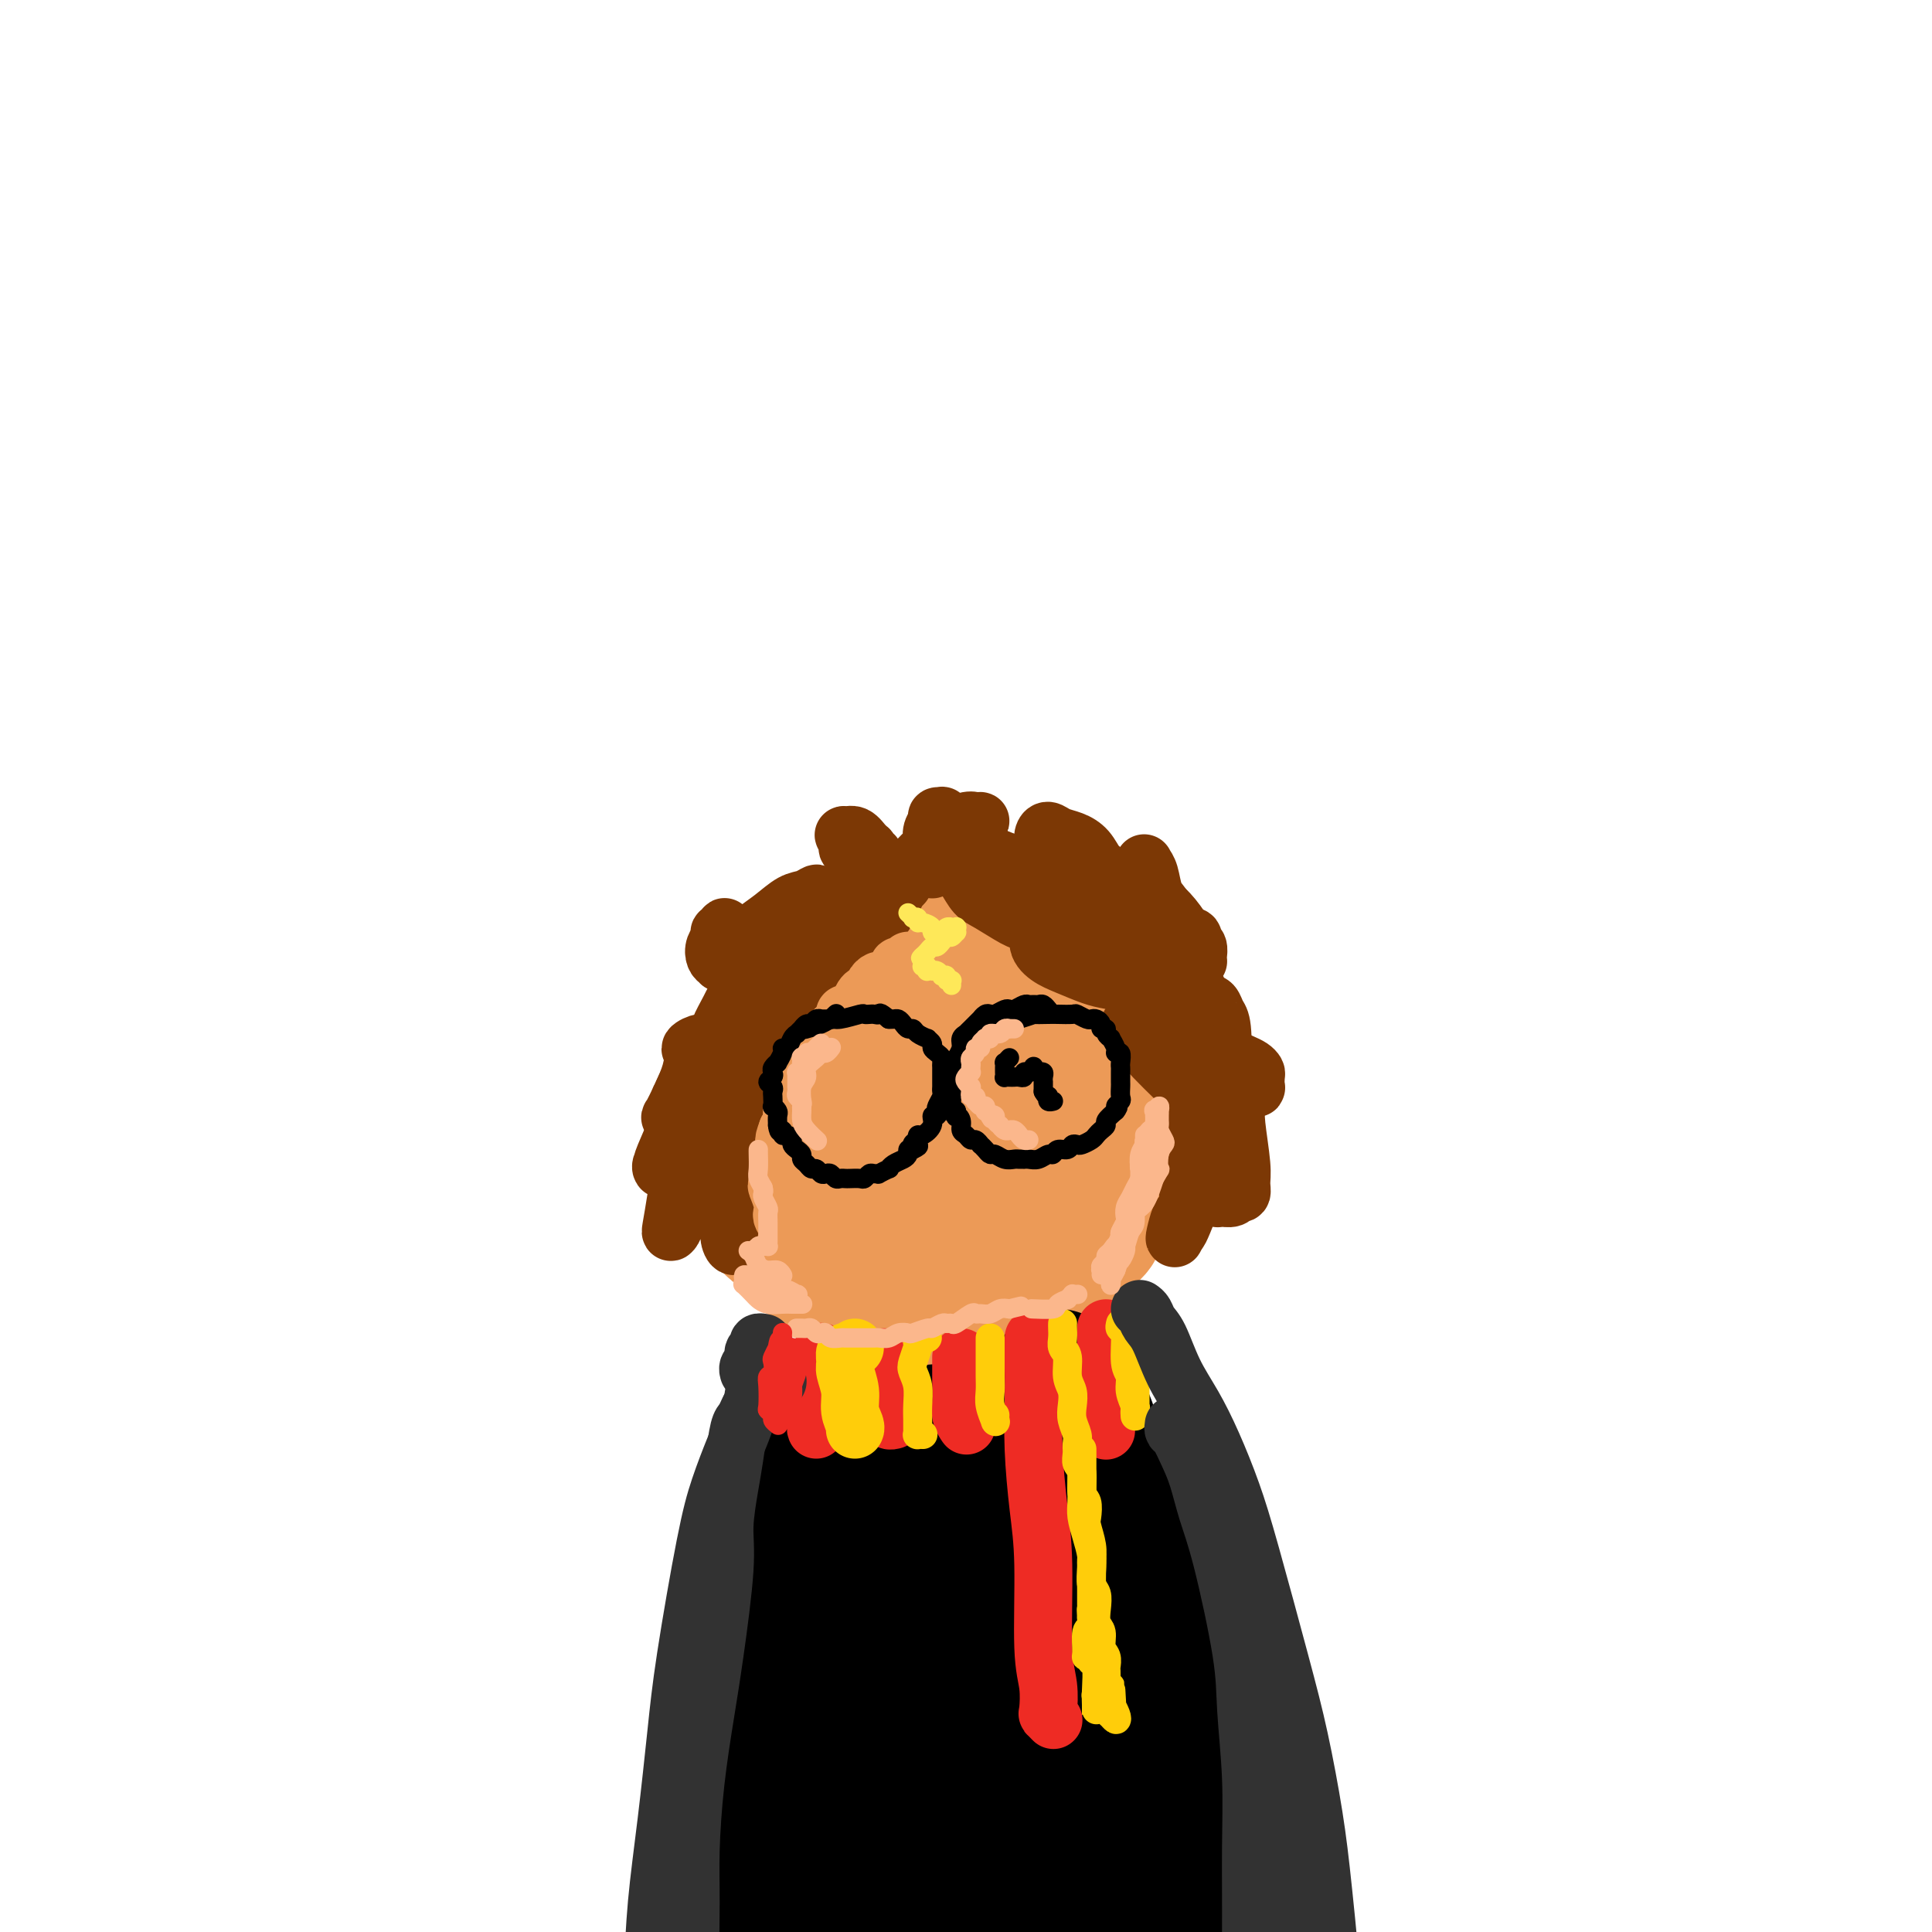 <svg viewBox='0 0 400 400' version='1.1' xmlns='http://www.w3.org/2000/svg' xmlns:xlink='http://www.w3.org/1999/xlink'><g fill='none' stroke='rgb(236,154,87)' stroke-width='28' stroke-linecap='round' stroke-linejoin='round'><path d='M184,198c-0.331,0.004 -0.663,0.008 -1,0c-0.337,-0.008 -0.680,-0.028 -1,0c-0.320,0.028 -0.617,0.105 -1,0c-0.383,-0.105 -0.851,-0.390 -2,0c-1.149,0.390 -2.979,1.455 -4,2c-1.021,0.545 -1.232,0.569 -2,1c-0.768,0.431 -2.094,1.269 -3,2c-0.906,0.731 -1.394,1.354 -2,2c-0.606,0.646 -1.331,1.316 -2,2c-0.669,0.684 -1.282,1.382 -2,2c-0.718,0.618 -1.541,1.154 -2,2c-0.459,0.846 -0.554,2.000 -1,3c-0.446,1.000 -1.244,1.844 -2,3c-0.756,1.156 -1.470,2.622 -2,4c-0.530,1.378 -0.875,2.666 -1,4c-0.125,1.334 -0.030,2.712 0,4c0.030,1.288 -0.007,2.484 0,4c0.007,1.516 0.057,3.352 0,5c-0.057,1.648 -0.220,3.107 0,4c0.220,0.893 0.822,1.218 1,2c0.178,0.782 -0.070,2.019 0,3c0.070,0.981 0.457,1.706 1,3c0.543,1.294 1.243,3.158 2,4c0.757,0.842 1.572,0.662 2,1c0.428,0.338 0.471,1.194 1,2c0.529,0.806 1.544,1.563 2,2c0.456,0.437 0.351,0.554 1,1c0.649,0.446 2.050,1.223 3,2c0.950,0.777 1.448,1.555 2,2c0.552,0.445 1.158,0.556 2,1c0.842,0.444 1.921,1.222 3,2'/><path d='M176,267c3.321,2.813 2.625,1.346 3,1c0.375,-0.346 1.822,0.430 3,1c1.178,0.570 2.086,0.933 3,1c0.914,0.067 1.834,-0.163 3,0c1.166,0.163 2.580,0.720 4,1c1.420,0.280 2.848,0.283 4,0c1.152,-0.283 2.028,-0.852 3,-1c0.972,-0.148 2.041,0.125 3,0c0.959,-0.125 1.808,-0.649 3,-1c1.192,-0.351 2.726,-0.530 4,-1c1.274,-0.470 2.288,-1.232 3,-2c0.712,-0.768 1.121,-1.543 2,-2c0.879,-0.457 2.228,-0.596 3,-1c0.772,-0.404 0.965,-1.071 2,-2c1.035,-0.929 2.910,-2.119 4,-3c1.090,-0.881 1.394,-1.454 2,-2c0.606,-0.546 1.514,-1.065 2,-2c0.486,-0.935 0.551,-2.285 1,-3c0.449,-0.715 1.281,-0.796 2,-2c0.719,-1.204 1.325,-3.530 2,-5c0.675,-1.470 1.421,-2.084 2,-3c0.579,-0.916 0.992,-2.135 1,-3c0.008,-0.865 -0.389,-1.377 0,-3c0.389,-1.623 1.566,-4.358 2,-6c0.434,-1.642 0.127,-2.191 0,-3c-0.127,-0.809 -0.075,-1.879 0,-3c0.075,-1.121 0.172,-2.292 0,-3c-0.172,-0.708 -0.613,-0.953 -1,-2c-0.387,-1.047 -0.720,-2.897 -1,-4c-0.280,-1.103 -0.509,-1.458 -1,-2c-0.491,-0.542 -1.246,-1.271 -2,-2'/><path d='M232,210c-1.131,-3.236 -1.457,-1.827 -2,-2c-0.543,-0.173 -1.303,-1.929 -2,-3c-0.697,-1.071 -1.330,-1.457 -2,-2c-0.670,-0.543 -1.377,-1.244 -2,-2c-0.623,-0.756 -1.164,-1.569 -2,-2c-0.836,-0.431 -1.969,-0.481 -3,-1c-1.031,-0.519 -1.959,-1.505 -3,-2c-1.041,-0.495 -2.193,-0.497 -3,-1c-0.807,-0.503 -1.268,-1.508 -2,-2c-0.732,-0.492 -1.733,-0.472 -3,-1c-1.267,-0.528 -2.798,-1.605 -4,-2c-1.202,-0.395 -2.076,-0.107 -3,0c-0.924,0.107 -1.900,0.032 -3,0c-1.100,-0.032 -2.326,-0.020 -3,0c-0.674,0.020 -0.798,0.050 -2,0c-1.202,-0.050 -3.484,-0.178 -5,0c-1.516,0.178 -2.268,0.662 -3,1c-0.732,0.338 -1.446,0.531 -2,1c-0.554,0.469 -0.949,1.213 -2,2c-1.051,0.787 -2.760,1.615 -4,2c-1.240,0.385 -2.013,0.326 -3,1c-0.987,0.674 -2.190,2.081 -3,3c-0.810,0.919 -1.229,1.351 -2,2c-0.771,0.649 -1.894,1.515 -3,3c-1.106,1.485 -2.194,3.591 -3,5c-0.806,1.409 -1.331,2.123 -2,3c-0.669,0.877 -1.483,1.917 -2,3c-0.517,1.083 -0.736,2.208 -1,4c-0.264,1.792 -0.571,4.252 -1,6c-0.429,1.748 -0.980,2.785 -1,4c-0.020,1.215 0.490,2.607 1,4'/><path d='M157,234c-0.388,3.487 -0.358,3.206 0,4c0.358,0.794 1.042,2.664 2,5c0.958,2.336 2.188,5.136 3,7c0.812,1.864 1.204,2.790 2,4c0.796,1.210 1.995,2.704 3,4c1.005,1.296 1.815,2.394 4,4c2.185,1.606 5.745,3.719 8,5c2.255,1.281 3.205,1.729 5,2c1.795,0.271 4.434,0.365 7,0c2.566,-0.365 5.057,-1.189 7,-2c1.943,-0.811 3.337,-1.610 6,-4c2.663,-2.390 6.595,-6.372 9,-9c2.405,-2.628 3.283,-3.902 4,-6c0.717,-2.098 1.274,-5.020 2,-7c0.726,-1.980 1.622,-3.018 2,-6c0.378,-2.982 0.237,-7.906 0,-11c-0.237,-3.094 -0.571,-4.357 -1,-6c-0.429,-1.643 -0.954,-3.666 -2,-5c-1.046,-1.334 -2.613,-1.979 -4,-3c-1.387,-1.021 -2.595,-2.419 -5,-3c-2.405,-0.581 -6.008,-0.345 -9,0c-2.992,0.345 -5.373,0.798 -8,2c-2.627,1.202 -5.499,3.153 -8,5c-2.501,1.847 -4.630,3.591 -7,7c-2.370,3.409 -4.981,8.483 -6,12c-1.019,3.517 -0.447,5.475 0,8c0.447,2.525 0.769,5.616 2,8c1.231,2.384 3.371,4.062 5,5c1.629,0.938 2.746,1.137 6,1c3.254,-0.137 8.644,-0.611 12,-2c3.356,-1.389 4.678,-3.695 6,-6'/><path d='M202,247c2.190,-1.984 4.665,-3.944 6,-6c1.335,-2.056 1.531,-4.207 2,-8c0.469,-3.793 1.210,-9.228 1,-12c-0.210,-2.772 -1.372,-2.880 -3,-3c-1.628,-0.120 -3.723,-0.253 -6,1c-2.277,1.253 -4.735,3.892 -7,7c-2.265,3.108 -4.335,6.684 -6,11c-1.665,4.316 -2.923,9.372 -3,12c-0.077,2.628 1.029,2.829 2,3c0.971,0.171 1.809,0.313 3,0c1.191,-0.313 2.735,-1.081 4,-3c1.265,-1.919 2.251,-4.990 3,-7c0.749,-2.010 1.262,-2.959 1,-4c-0.262,-1.041 -1.300,-2.174 -2,-3c-0.700,-0.826 -1.064,-1.345 -2,-1c-0.936,0.345 -2.444,1.554 -3,2c-0.556,0.446 -0.159,0.127 0,0c0.159,-0.127 0.079,-0.064 0,0'/></g>
<g fill='none' stroke='rgb(0,0,0)' stroke-width='28' stroke-linecap='round' stroke-linejoin='round'><path d='M179,291c-0.361,0.367 -0.722,0.733 -1,1c-0.278,0.267 -0.472,0.433 -1,1c-0.528,0.567 -1.390,1.534 -2,2c-0.610,0.466 -0.969,0.432 -2,2c-1.031,1.568 -2.736,4.740 -4,8c-1.264,3.260 -2.089,6.610 -3,11c-0.911,4.390 -1.908,9.822 -3,16c-1.092,6.178 -2.280,13.103 -3,20c-0.720,6.897 -0.973,13.767 -1,24c-0.027,10.233 0.172,23.828 1,33c0.828,9.172 2.285,13.919 3,17c0.715,3.081 0.686,4.496 1,7c0.314,2.504 0.969,6.097 2,9c1.031,2.903 2.437,5.115 3,6c0.563,0.885 0.281,0.442 0,0'/><path d='M219,285c0.419,0.474 0.839,0.949 1,1c0.161,0.051 0.064,-0.320 1,1c0.936,1.320 2.905,4.332 4,7c1.095,2.668 1.316,4.993 2,8c0.684,3.007 1.832,6.698 3,10c1.168,3.302 2.356,6.216 4,13c1.644,6.784 3.744,17.438 5,25c1.256,7.562 1.668,12.033 2,18c0.332,5.967 0.585,13.429 0,21c-0.585,7.571 -2.006,15.252 -3,22c-0.994,6.748 -1.559,12.565 -3,20c-1.441,7.435 -3.757,16.488 -5,21c-1.243,4.512 -1.411,4.484 -2,5c-0.589,0.516 -1.597,1.576 -2,2c-0.403,0.424 -0.202,0.212 0,0'/><path d='M188,300c0.180,-0.034 0.361,-0.068 0,0c-0.361,0.068 -1.262,0.237 -2,1c-0.738,0.763 -1.311,2.118 -2,4c-0.689,1.882 -1.492,4.291 -2,8c-0.508,3.709 -0.721,8.718 -1,15c-0.279,6.282 -0.625,13.837 -1,21c-0.375,7.163 -0.778,13.934 -1,23c-0.222,9.066 -0.263,20.428 0,27c0.263,6.572 0.829,8.353 1,10c0.171,1.647 -0.054,3.159 0,4c0.054,0.841 0.388,1.012 1,-4c0.612,-5.012 1.504,-15.208 2,-24c0.496,-8.792 0.596,-16.180 1,-25c0.404,-8.820 1.113,-19.072 2,-28c0.887,-8.928 1.954,-16.531 3,-22c1.046,-5.469 2.073,-8.802 3,-11c0.927,-2.198 1.755,-3.259 2,-2c0.245,1.259 -0.093,4.837 0,10c0.093,5.163 0.616,11.909 1,21c0.384,9.091 0.627,20.525 1,30c0.373,9.475 0.874,16.990 1,24c0.126,7.010 -0.125,13.514 0,17c0.125,3.486 0.624,3.954 1,3c0.376,-0.954 0.629,-3.332 1,-6c0.371,-2.668 0.861,-5.628 1,-15c0.139,-9.372 -0.072,-25.155 0,-37c0.072,-11.845 0.428,-19.751 1,-27c0.572,-7.249 1.359,-13.840 2,-18c0.641,-4.160 1.134,-5.889 2,-6c0.866,-0.111 2.105,1.397 3,6c0.895,4.603 1.448,12.302 2,20'/><path d='M210,319c1.299,9.359 2.048,19.758 3,30c0.952,10.242 2.109,20.328 3,28c0.891,7.672 1.516,12.931 2,17c0.484,4.069 0.827,6.948 1,8c0.173,1.052 0.176,0.279 0,-2c-0.176,-2.279 -0.531,-6.063 -1,-11c-0.469,-4.937 -1.052,-11.028 -2,-20c-0.948,-8.972 -2.260,-20.823 -3,-30c-0.740,-9.177 -0.907,-15.678 -1,-19c-0.093,-3.322 -0.112,-3.466 0,-3c0.112,0.466 0.356,1.542 1,4c0.644,2.458 1.690,6.297 3,15c1.310,8.703 2.885,22.271 4,31c1.115,8.729 1.770,12.619 2,16c0.230,3.381 0.034,6.252 0,8c-0.034,1.748 0.093,2.374 0,1c-0.093,-1.374 -0.406,-4.749 -1,-9c-0.594,-4.251 -1.468,-9.380 -2,-15c-0.532,-5.620 -0.721,-11.732 -1,-17c-0.279,-5.268 -0.648,-9.692 -1,-13c-0.352,-3.308 -0.687,-5.501 -1,-8c-0.313,-2.499 -0.605,-5.303 -1,-7c-0.395,-1.697 -0.895,-2.286 -1,-3c-0.105,-0.714 0.183,-1.553 0,-2c-0.183,-0.447 -0.838,-0.503 -1,-1c-0.162,-0.497 0.167,-1.434 0,-2c-0.167,-0.566 -0.832,-0.762 -1,-1c-0.168,-0.238 0.161,-0.517 0,-1c-0.161,-0.483 -0.813,-1.168 -1,-2c-0.187,-0.832 0.089,-1.809 0,-3c-0.089,-1.191 -0.545,-2.595 -1,-4'/><path d='M210,304c-2.096,-13.620 -1.335,-4.170 -1,-1c0.335,3.170 0.243,0.061 0,-1c-0.243,-1.061 -0.639,-0.074 -1,0c-0.361,0.074 -0.687,-0.764 -1,-1c-0.313,-0.236 -0.612,0.130 -1,0c-0.388,-0.130 -0.866,-0.757 -1,-1c-0.134,-0.243 0.076,-0.102 0,0c-0.076,0.102 -0.439,0.166 -1,0c-0.561,-0.166 -1.319,-0.563 -2,-1c-0.681,-0.437 -1.285,-0.916 -2,-1c-0.715,-0.084 -1.540,0.226 -2,0c-0.460,-0.226 -0.555,-0.988 -1,-1c-0.445,-0.012 -1.241,0.728 -2,1c-0.759,0.272 -1.482,0.077 -2,0c-0.518,-0.077 -0.829,-0.036 -1,0c-0.171,0.036 -0.200,0.066 0,0c0.200,-0.066 0.628,-0.228 1,0c0.372,0.228 0.687,0.845 1,1c0.313,0.155 0.623,-0.150 1,0c0.377,0.150 0.822,0.757 1,1c0.178,0.243 0.089,0.121 0,0'/></g>
<g fill='none' stroke='rgb(238,43,36)' stroke-width='12' stroke-linecap='round' stroke-linejoin='round'><path d='M170,280c-0.000,-0.103 -0.000,-0.205 0,0c0.000,0.205 0.001,0.719 0,1c-0.001,0.281 -0.004,0.331 0,1c0.004,0.669 0.015,1.959 0,3c-0.015,1.041 -0.057,1.834 0,3c0.057,1.166 0.211,2.705 0,4c-0.211,1.295 -0.789,2.347 -1,3c-0.211,0.653 -0.057,0.907 0,1c0.057,0.093 0.016,0.027 0,0c-0.016,-0.027 -0.008,-0.013 0,0'/><path d='M183,281c0.423,0.336 0.845,0.672 1,1c0.155,0.328 0.042,0.647 0,1c-0.042,0.353 -0.012,0.739 0,1c0.012,0.261 0.007,0.396 0,1c-0.007,0.604 -0.016,1.679 0,3c0.016,1.321 0.056,2.890 0,4c-0.056,1.110 -0.207,1.760 0,2c0.207,0.240 0.774,0.068 1,0c0.226,-0.068 0.113,-0.034 0,0'/><path d='M199,281c0.000,0.436 0.000,0.872 0,1c-0.000,0.128 -0.001,-0.051 0,0c0.001,0.051 0.004,0.333 0,1c-0.004,0.667 -0.015,1.720 0,3c0.015,1.280 0.057,2.788 0,4c-0.057,1.212 -0.211,2.129 0,3c0.211,0.871 0.789,1.697 1,2c0.211,0.303 0.057,0.081 0,0c-0.057,-0.081 -0.016,-0.023 0,0c0.016,0.023 0.008,0.012 0,0'/><path d='M214,277c-0.000,0.390 -0.001,0.780 0,1c0.001,0.220 0.003,0.271 0,1c-0.003,0.729 -0.011,2.137 0,4c0.011,1.863 0.040,4.181 0,7c-0.040,2.819 -0.151,6.139 0,10c0.151,3.861 0.562,8.264 1,12c0.438,3.736 0.901,6.804 1,12c0.099,5.196 -0.166,12.520 0,17c0.166,4.480 0.763,6.115 1,8c0.237,1.885 0.115,4.021 0,5c-0.115,0.979 -0.223,0.802 0,1c0.223,0.198 0.778,0.771 1,1c0.222,0.229 0.111,0.115 0,0'/><path d='M229,275c0.000,0.455 0.000,0.911 0,1c0.000,0.089 -0.000,-0.188 0,0c0.000,0.188 0.000,0.842 0,1c0.000,0.158 0.000,-0.179 0,0c0.000,0.179 -0.000,0.873 0,2c0.000,1.127 0.000,2.688 0,4c0.000,1.312 0.000,2.377 0,4c0.000,1.623 0.000,3.806 0,5c-0.000,1.194 0.000,1.398 0,2c0.000,0.602 0.000,1.600 0,2c0.000,0.400 0.000,0.200 0,0'/></g>
<g fill='none' stroke='rgb(255,205,10)' stroke-width='12' stroke-linecap='round' stroke-linejoin='round'><path d='M177,279c-0.454,0.409 -0.907,0.818 -1,1c-0.093,0.182 0.175,0.138 0,0c-0.175,-0.138 -0.794,-0.368 -1,0c-0.206,0.368 0.001,1.335 0,2c-0.001,0.665 -0.211,1.030 0,2c0.211,0.970 0.841,2.547 1,4c0.159,1.453 -0.153,2.781 0,4c0.153,1.219 0.772,2.328 1,3c0.228,0.672 0.065,0.906 0,1c-0.065,0.094 -0.033,0.047 0,0'/></g>
<g fill='none' stroke='rgb(255,205,10)' stroke-width='6' stroke-linecap='round' stroke-linejoin='round'><path d='M192,277c-0.311,0.028 -0.623,0.056 -1,0c-0.377,-0.056 -0.820,-0.195 -1,0c-0.180,0.195 -0.097,0.726 0,1c0.097,0.274 0.208,0.292 0,1c-0.208,0.708 -0.735,2.104 -1,3c-0.265,0.896 -0.267,1.290 0,2c0.267,0.710 0.804,1.735 1,3c0.196,1.265 0.052,2.770 0,4c-0.052,1.230 -0.010,2.186 0,3c0.010,0.814 -0.011,1.486 0,2c0.011,0.514 0.056,0.870 0,1c-0.056,0.130 -0.211,0.035 0,0c0.211,-0.035 0.788,-0.009 1,0c0.212,0.009 0.061,0.003 0,0c-0.061,-0.003 -0.030,-0.001 0,0'/><path d='M205,277c-0.000,0.434 -0.000,0.867 0,1c0.000,0.133 0.000,-0.036 0,0c-0.000,0.036 -0.001,0.277 0,1c0.001,0.723 0.004,1.928 0,3c-0.004,1.072 -0.015,2.011 0,3c0.015,0.989 0.057,2.027 0,3c-0.057,0.973 -0.211,1.882 0,3c0.211,1.118 0.789,2.444 1,3c0.211,0.556 0.057,0.342 0,0c-0.057,-0.342 -0.016,-0.812 0,-1c0.016,-0.188 0.008,-0.094 0,0'/><path d='M220,274c-0.009,0.248 -0.017,0.496 0,1c0.017,0.504 0.061,1.265 0,2c-0.061,0.735 -0.226,1.446 0,2c0.226,0.554 0.844,0.952 1,2c0.156,1.048 -0.151,2.746 0,4c0.151,1.254 0.758,2.065 1,3c0.242,0.935 0.118,1.993 0,3c-0.118,1.007 -0.229,1.961 0,3c0.229,1.039 0.797,2.163 1,3c0.203,0.837 0.039,1.387 0,2c-0.039,0.613 0.046,1.290 0,2c-0.046,0.710 -0.222,1.454 0,2c0.222,0.546 0.843,0.893 1,2c0.157,1.107 -0.150,2.974 0,4c0.150,1.026 0.758,1.209 1,2c0.242,0.791 0.118,2.189 0,3c-0.118,0.811 -0.229,1.036 0,2c0.229,0.964 0.797,2.666 1,4c0.203,1.334 0.041,2.299 0,3c-0.041,0.701 0.041,1.136 0,2c-0.041,0.864 -0.203,2.156 0,3c0.203,0.844 0.771,1.241 1,2c0.229,0.759 0.118,1.880 0,3c-0.118,1.120 -0.242,2.241 0,3c0.242,0.759 0.849,1.158 1,2c0.151,0.842 -0.156,2.126 0,3c0.156,0.874 0.774,1.337 1,2c0.226,0.663 0.061,1.525 0,2c-0.061,0.475 -0.017,0.564 0,1c0.017,0.436 0.009,1.218 0,2'/><path d='M229,348c1.615,11.788 1.152,4.260 1,2c-0.152,-2.260 0.008,0.750 0,2c-0.008,1.250 -0.184,0.742 0,1c0.184,0.258 0.730,1.283 1,2c0.270,0.717 0.266,1.128 0,1c-0.266,-0.128 -0.793,-0.795 -1,-1c-0.207,-0.205 -0.093,0.050 0,0c0.093,-0.050 0.165,-0.406 0,-1c-0.165,-0.594 -0.566,-1.427 -1,-2c-0.434,-0.573 -0.901,-0.886 -1,-1c-0.099,-0.114 0.170,-0.027 0,0c-0.170,0.027 -0.777,-0.004 -1,0c-0.223,0.004 -0.060,0.042 0,0c0.060,-0.042 0.016,-0.164 0,0c-0.016,0.164 -0.004,0.615 0,1c0.004,0.385 0.001,0.704 0,1c-0.001,0.296 -0.001,0.570 0,1c0.001,0.430 0.001,1.015 0,1c-0.001,-0.015 -0.004,-0.630 0,-1c0.004,-0.370 0.016,-0.495 0,-1c-0.016,-0.505 -0.061,-1.389 0,-3c0.061,-1.611 0.227,-3.948 0,-5c-0.227,-1.052 -0.846,-0.818 -1,-1c-0.154,-0.182 0.159,-0.779 0,-1c-0.159,-0.221 -0.788,-0.065 -1,0c-0.212,0.065 -0.005,0.038 0,-1c0.005,-1.038 -0.191,-3.087 0,-4c0.191,-0.913 0.769,-0.689 1,-1c0.231,-0.311 0.116,-1.155 0,-2'/><path d='M226,335c-0.154,-3.078 -0.041,-1.274 0,-1c0.041,0.274 0.008,-0.982 0,-2c-0.008,-1.018 0.008,-1.798 0,-3c-0.008,-1.202 -0.041,-2.825 0,-4c0.041,-1.175 0.154,-1.904 0,-3c-0.154,-1.096 -0.577,-2.561 -1,-4c-0.423,-1.439 -0.845,-2.851 -1,-4c-0.155,-1.149 -0.041,-2.035 0,-3c0.041,-0.965 0.011,-2.009 0,-3c-0.011,-0.991 -0.003,-1.930 0,-3c0.003,-1.070 0.001,-2.273 0,-3c-0.001,-0.727 -0.000,-0.978 0,-1c0.000,-0.022 0.000,0.186 0,0c-0.000,-0.186 -0.000,-0.768 0,-1c0.000,-0.232 0.000,-0.116 0,0'/><path d='M232,274c-0.122,0.472 -0.244,0.944 0,1c0.244,0.056 0.854,-0.304 1,1c0.146,1.304 -0.171,4.271 0,6c0.171,1.729 0.830,2.218 1,3c0.170,0.782 -0.151,1.857 0,3c0.151,1.143 0.772,2.355 1,3c0.228,0.645 0.061,0.724 0,1c-0.061,0.276 -0.016,0.749 0,1c0.016,0.251 0.004,0.280 0,0c-0.004,-0.280 -0.001,-0.870 0,-1c0.001,-0.130 0.000,0.199 0,-1c-0.000,-1.199 -0.000,-3.925 0,-6c0.000,-2.075 0.000,-3.498 0,-5c-0.000,-1.502 -0.000,-3.083 0,-4c0.000,-0.917 0.000,-1.170 0,-1c-0.000,0.170 -0.000,0.763 0,1c0.000,0.237 0.000,0.119 0,0'/></g>
<g fill='none' stroke='rgb(124,56,5)' stroke-width='12' stroke-linecap='round' stroke-linejoin='round'><path d='M187,183c-0.447,0.471 -0.894,0.941 -1,1c-0.106,0.059 0.131,-0.294 0,0c-0.131,0.294 -0.628,1.236 -1,2c-0.372,0.764 -0.617,1.351 -1,2c-0.383,0.649 -0.902,1.359 -2,3c-1.098,1.641 -2.773,4.214 -4,6c-1.227,1.786 -2.006,2.786 -3,4c-0.994,1.214 -2.203,2.643 -3,4c-0.797,1.357 -1.184,2.640 -2,4c-0.816,1.360 -2.063,2.795 -3,4c-0.937,1.205 -1.565,2.181 -2,3c-0.435,0.819 -0.676,1.481 -1,2c-0.324,0.519 -0.732,0.894 -1,1c-0.268,0.106 -0.395,-0.059 0,-1c0.395,-0.941 1.313,-2.659 2,-4c0.687,-1.341 1.144,-2.306 2,-4c0.856,-1.694 2.111,-4.118 3,-6c0.889,-1.882 1.411,-3.221 2,-5c0.589,-1.779 1.244,-3.996 2,-6c0.756,-2.004 1.613,-3.795 2,-5c0.387,-1.205 0.306,-1.826 0,-2c-0.306,-0.174 -0.835,0.097 -1,0c-0.165,-0.097 0.033,-0.562 -1,1c-1.033,1.562 -3.299,5.151 -5,7c-1.701,1.849 -2.838,1.958 -4,3c-1.162,1.042 -2.348,3.017 -3,4c-0.652,0.983 -0.772,0.973 -1,1c-0.228,0.027 -0.566,0.090 0,-1c0.566,-1.090 2.037,-3.332 3,-5c0.963,-1.668 1.418,-2.762 2,-4c0.582,-1.238 1.291,-2.619 2,-4'/><path d='M168,188c1.241,-2.745 1.343,-3.109 1,-3c-0.343,0.109 -1.130,0.689 -2,1c-0.870,0.311 -1.823,0.353 -3,1c-1.177,0.647 -2.578,1.898 -4,3c-1.422,1.102 -2.865,2.054 -4,3c-1.135,0.946 -1.960,1.885 -3,3c-1.040,1.115 -2.293,2.406 -3,3c-0.707,0.594 -0.868,0.493 -1,0c-0.132,-0.493 -0.236,-1.376 0,-2c0.236,-0.624 0.810,-0.988 1,-2c0.190,-1.012 -0.005,-2.672 0,-3c0.005,-0.328 0.211,0.675 0,1c-0.211,0.325 -0.839,-0.029 -1,0c-0.161,0.029 0.144,0.439 0,1c-0.144,0.561 -0.736,1.272 -1,2c-0.264,0.728 -0.201,1.474 0,2c0.201,0.526 0.540,0.830 1,1c0.460,0.170 1.042,0.204 2,0c0.958,-0.204 2.293,-0.645 4,-1c1.707,-0.355 3.785,-0.624 5,-1c1.215,-0.376 1.567,-0.860 2,-1c0.433,-0.140 0.948,0.065 1,0c0.052,-0.065 -0.357,-0.401 -1,0c-0.643,0.401 -1.519,1.537 -3,3c-1.481,1.463 -3.569,3.251 -5,5c-1.431,1.749 -2.207,3.458 -3,5c-0.793,1.542 -1.602,2.916 -2,4c-0.398,1.084 -0.385,1.878 0,2c0.385,0.122 1.142,-0.429 2,-1c0.858,-0.571 1.817,-1.163 3,-2c1.183,-0.837 2.592,-1.918 4,-3'/><path d='M158,209c2.013,-1.231 2.544,-2.307 3,-3c0.456,-0.693 0.837,-1.001 1,-1c0.163,0.001 0.107,0.312 0,1c-0.107,0.688 -0.264,1.753 -1,4c-0.736,2.247 -2.052,5.676 -3,9c-0.948,3.324 -1.530,6.545 -2,11c-0.470,4.455 -0.829,10.146 -1,13c-0.171,2.854 -0.155,2.872 0,3c0.155,0.128 0.448,0.365 1,0c0.552,-0.365 1.364,-1.334 2,-3c0.636,-1.666 1.095,-4.031 2,-8c0.905,-3.969 2.254,-9.542 3,-13c0.746,-3.458 0.888,-4.800 1,-6c0.112,-1.200 0.195,-2.257 0,-3c-0.195,-0.743 -0.669,-1.173 -1,-1c-0.331,0.173 -0.519,0.950 -1,2c-0.481,1.050 -1.253,2.374 -2,4c-0.747,1.626 -1.468,3.554 -2,6c-0.532,2.446 -0.875,5.409 -1,9c-0.125,3.591 -0.032,7.809 0,10c0.032,2.191 0.005,2.356 0,3c-0.005,0.644 0.014,1.768 0,2c-0.014,0.232 -0.059,-0.428 0,-1c0.059,-0.572 0.223,-1.056 0,-3c-0.223,-1.944 -0.834,-5.350 -1,-8c-0.166,-2.650 0.113,-4.546 0,-6c-0.113,-1.454 -0.619,-2.467 -1,-3c-0.381,-0.533 -0.638,-0.586 -1,0c-0.362,0.586 -0.828,1.812 -1,5c-0.172,3.188 -0.049,8.340 0,12c0.049,3.660 0.025,5.830 0,8'/><path d='M153,252c0.042,3.854 0.148,3.488 0,4c-0.148,0.512 -0.550,1.903 -1,2c-0.450,0.097 -0.948,-1.100 -1,-2c-0.052,-0.900 0.344,-1.504 0,-3c-0.344,-1.496 -1.426,-3.882 -2,-6c-0.574,-2.118 -0.640,-3.966 -1,-6c-0.360,-2.034 -1.013,-4.255 -2,-6c-0.987,-1.745 -2.306,-3.014 -3,-3c-0.694,0.014 -0.761,1.311 -1,3c-0.239,1.689 -0.651,3.771 -1,6c-0.349,2.229 -0.637,4.604 -1,7c-0.363,2.396 -0.802,4.812 -1,6c-0.198,1.188 -0.155,1.148 0,1c0.155,-0.148 0.420,-0.403 1,-2c0.580,-1.597 1.474,-4.535 2,-7c0.526,-2.465 0.685,-4.456 1,-8c0.315,-3.544 0.787,-8.640 1,-11c0.213,-2.360 0.169,-1.985 0,-2c-0.169,-0.015 -0.462,-0.421 -1,0c-0.538,0.421 -1.322,1.667 -2,4c-0.678,2.333 -1.249,5.752 -2,8c-0.751,2.248 -1.681,3.324 -2,4c-0.319,0.676 -0.026,0.952 0,1c0.026,0.048 -0.213,-0.134 0,-1c0.213,-0.866 0.879,-2.417 2,-5c1.121,-2.583 2.697,-6.197 4,-9c1.303,-2.803 2.333,-4.795 3,-6c0.667,-1.205 0.973,-1.622 1,-2c0.027,-0.378 -0.223,-0.717 -1,0c-0.777,0.717 -2.079,2.491 -3,4c-0.921,1.509 -1.460,2.755 -2,4'/><path d='M141,227c-0.946,1.560 -0.811,2.459 -1,3c-0.189,0.541 -0.704,0.724 -1,1c-0.296,0.276 -0.375,0.644 0,0c0.375,-0.644 1.202,-2.299 2,-4c0.798,-1.701 1.566,-3.448 2,-5c0.434,-1.552 0.534,-2.909 1,-4c0.466,-1.091 1.298,-1.916 1,-2c-0.298,-0.084 -1.727,0.573 -2,1c-0.273,0.427 0.611,0.622 1,1c0.389,0.378 0.285,0.938 1,1c0.715,0.062 2.250,-0.374 3,-1c0.750,-0.626 0.714,-1.442 2,-3c1.286,-1.558 3.892,-3.857 6,-6c2.108,-2.143 3.718,-4.128 5,-6c1.282,-1.872 2.238,-3.630 3,-5c0.762,-1.370 1.332,-2.350 2,-4c0.668,-1.650 1.434,-3.969 2,-5c0.566,-1.031 0.931,-0.773 1,-1c0.069,-0.227 -0.158,-0.939 0,-1c0.158,-0.061 0.699,0.527 1,1c0.301,0.473 0.360,0.829 1,1c0.640,0.171 1.859,0.155 3,0c1.141,-0.155 2.202,-0.451 3,-1c0.798,-0.549 1.332,-1.351 2,-2c0.668,-0.649 1.470,-1.143 2,-2c0.530,-0.857 0.790,-2.076 1,-3c0.210,-0.924 0.371,-1.554 0,-2c-0.371,-0.446 -1.275,-0.707 -2,-1c-0.725,-0.293 -1.272,-0.617 -2,-1c-0.728,-0.383 -1.637,-0.824 -2,-1c-0.363,-0.176 -0.182,-0.088 0,0'/><path d='M176,176c-0.881,-1.165 -0.585,-0.078 0,0c0.585,0.078 1.459,-0.854 2,-1c0.541,-0.146 0.748,0.493 1,1c0.252,0.507 0.549,0.880 1,1c0.451,0.120 1.058,-0.014 1,0c-0.058,0.014 -0.779,0.176 -1,0c-0.221,-0.176 0.058,-0.690 0,-1c-0.058,-0.310 -0.453,-0.417 -1,-1c-0.547,-0.583 -1.244,-1.642 -2,-2c-0.756,-0.358 -1.570,-0.016 -2,0c-0.430,0.016 -0.477,-0.293 0,0c0.477,0.293 1.476,1.189 2,2c0.524,0.811 0.571,1.538 1,2c0.429,0.462 1.239,0.660 2,1c0.761,0.340 1.472,0.823 2,1c0.528,0.177 0.873,0.048 1,0c0.127,-0.048 0.036,-0.014 0,0c-0.036,0.014 -0.018,0.007 0,0'/><path d='M193,180c-0.009,-0.047 -0.017,-0.093 0,-1c0.017,-0.907 0.061,-2.673 0,-4c-0.061,-1.327 -0.227,-2.213 0,-3c0.227,-0.787 0.846,-1.474 1,-2c0.154,-0.526 -0.157,-0.891 0,-1c0.157,-0.109 0.783,0.039 1,0c0.217,-0.039 0.027,-0.266 0,0c-0.027,0.266 0.109,1.026 0,2c-0.109,0.974 -0.465,2.161 -1,3c-0.535,0.839 -1.250,1.330 -2,2c-0.750,0.670 -1.536,1.521 -2,2c-0.464,0.479 -0.605,0.588 0,0c0.605,-0.588 1.957,-1.871 3,-3c1.043,-1.129 1.779,-2.104 3,-3c1.221,-0.896 2.928,-1.712 4,-2c1.072,-0.288 1.511,-0.047 2,0c0.489,0.047 1.029,-0.099 1,0c-0.029,0.099 -0.627,0.443 -1,1c-0.373,0.557 -0.520,1.328 -1,2c-0.480,0.672 -1.291,1.244 -2,2c-0.709,0.756 -1.315,1.695 -2,2c-0.685,0.305 -1.449,-0.023 -2,0c-0.551,0.023 -0.889,0.397 -1,0c-0.111,-0.397 0.004,-1.567 0,-2c-0.004,-0.433 -0.128,-0.130 0,0c0.128,0.130 0.509,0.086 1,0c0.491,-0.086 1.094,-0.216 2,0c0.906,0.216 2.116,0.776 3,1c0.884,0.224 1.442,0.112 2,0'/><path d='M202,176c1.647,-0.037 1.763,0.371 3,1c1.237,0.629 3.594,1.480 5,2c1.406,0.520 1.861,0.710 3,1c1.139,0.290 2.962,0.682 4,1c1.038,0.318 1.290,0.564 2,1c0.710,0.436 1.877,1.062 3,2c1.123,0.938 2.200,2.188 3,3c0.800,0.812 1.322,1.185 2,2c0.678,0.815 1.513,2.073 2,3c0.487,0.927 0.625,1.522 1,2c0.375,0.478 0.985,0.837 1,1c0.015,0.163 -0.565,0.129 -1,0c-0.435,-0.129 -0.725,-0.354 -1,-1c-0.275,-0.646 -0.537,-1.714 -1,-3c-0.463,-1.286 -1.129,-2.790 -2,-4c-0.871,-1.210 -1.947,-2.126 -3,-3c-1.053,-0.874 -2.084,-1.705 -3,-2c-0.916,-0.295 -1.719,-0.052 -2,0c-0.281,0.052 -0.042,-0.085 0,0c0.042,0.085 -0.114,0.392 0,1c0.114,0.608 0.500,1.519 1,2c0.500,0.481 1.116,0.534 2,1c0.884,0.466 2.035,1.347 3,2c0.965,0.653 1.742,1.078 3,2c1.258,0.922 2.995,2.342 4,3c1.005,0.658 1.276,0.555 2,1c0.724,0.445 1.901,1.437 3,2c1.099,0.563 2.119,0.697 3,1c0.881,0.303 1.622,0.774 2,1c0.378,0.226 0.394,0.207 0,0c-0.394,-0.207 -1.197,-0.604 -2,-1'/><path d='M239,197c2.547,1.468 -1.084,-0.864 -3,-2c-1.916,-1.136 -2.116,-1.078 -3,-2c-0.884,-0.922 -2.453,-2.825 -4,-4c-1.547,-1.175 -3.073,-1.621 -5,-2c-1.927,-0.379 -4.257,-0.692 -6,-1c-1.743,-0.308 -2.901,-0.611 -5,-1c-2.099,-0.389 -5.141,-0.862 -7,-1c-1.859,-0.138 -2.537,0.061 -3,0c-0.463,-0.061 -0.713,-0.380 -1,-1c-0.287,-0.620 -0.613,-1.539 -1,-2c-0.387,-0.461 -0.836,-0.463 -1,-1c-0.164,-0.537 -0.043,-1.610 0,-2c0.043,-0.390 0.007,-0.098 0,0c-0.007,0.098 0.014,0.003 0,0c-0.014,-0.003 -0.065,0.086 0,0c0.065,-0.086 0.245,-0.348 0,0c-0.245,0.348 -0.914,1.305 -1,2c-0.086,0.695 0.412,1.128 1,2c0.588,0.872 1.266,2.183 2,3c0.734,0.817 1.524,1.140 3,2c1.476,0.860 3.638,2.258 5,3c1.362,0.742 1.923,0.830 3,1c1.077,0.170 2.670,0.424 4,1c1.330,0.576 2.395,1.475 4,2c1.605,0.525 3.748,0.674 5,1c1.252,0.326 1.613,0.827 2,1c0.387,0.173 0.800,0.019 1,0c0.200,-0.019 0.188,0.098 0,0c-0.188,-0.098 -0.551,-0.411 -1,-1c-0.449,-0.589 -0.986,-1.454 -2,-2c-1.014,-0.546 -2.507,-0.773 -4,-1'/><path d='M222,192c-1.679,-0.869 -2.376,-1.040 -3,-1c-0.624,0.040 -1.174,0.291 -2,1c-0.826,0.709 -1.928,1.878 -2,3c-0.072,1.122 0.885,2.199 2,3c1.115,0.801 2.389,1.327 4,2c1.611,0.673 3.558,1.493 5,2c1.442,0.507 2.379,0.700 4,1c1.621,0.300 3.924,0.705 6,1c2.076,0.295 3.923,0.480 5,1c1.077,0.520 1.382,1.376 2,2c0.618,0.624 1.548,1.016 2,1c0.452,-0.016 0.426,-0.439 0,-1c-0.426,-0.561 -1.253,-1.262 -2,-2c-0.747,-0.738 -1.413,-1.515 -2,-2c-0.587,-0.485 -1.096,-0.677 -2,-1c-0.904,-0.323 -2.202,-0.778 -3,-1c-0.798,-0.222 -1.096,-0.211 -1,0c0.096,0.211 0.586,0.624 1,1c0.414,0.376 0.753,0.717 1,1c0.247,0.283 0.403,0.509 1,0c0.597,-0.509 1.635,-1.752 2,-3c0.365,-1.248 0.056,-2.499 0,-4c-0.056,-1.501 0.142,-3.251 0,-5c-0.142,-1.749 -0.623,-3.498 -1,-5c-0.377,-1.502 -0.649,-2.757 -1,-4c-0.351,-1.243 -0.783,-2.473 -1,-3c-0.217,-0.527 -0.221,-0.351 0,0c0.221,0.351 0.668,0.878 1,2c0.332,1.122 0.551,2.841 1,4c0.449,1.159 1.128,1.760 2,3c0.872,1.240 1.936,3.120 3,5'/><path d='M244,193c1.250,2.336 0.876,1.177 1,1c0.124,-0.177 0.746,0.629 1,1c0.254,0.371 0.139,0.308 0,0c-0.139,-0.308 -0.304,-0.861 -1,-2c-0.696,-1.139 -1.925,-2.865 -3,-4c-1.075,-1.135 -1.996,-1.680 -3,-2c-1.004,-0.320 -2.089,-0.414 -4,-1c-1.911,-0.586 -4.646,-1.663 -6,-2c-1.354,-0.337 -1.326,0.067 -2,0c-0.674,-0.067 -2.049,-0.606 -3,-1c-0.951,-0.394 -1.479,-0.642 -2,-1c-0.521,-0.358 -1.037,-0.827 -1,-1c0.037,-0.173 0.627,-0.050 1,0c0.373,0.050 0.528,0.026 1,0c0.472,-0.026 1.260,-0.055 2,0c0.740,0.055 1.433,0.194 2,0c0.567,-0.194 1.008,-0.720 1,-1c-0.008,-0.280 -0.464,-0.314 -1,-1c-0.536,-0.686 -1.153,-2.024 -2,-3c-0.847,-0.976 -1.926,-1.590 -3,-2c-1.074,-0.410 -2.144,-0.617 -3,-1c-0.856,-0.383 -1.497,-0.941 -2,-1c-0.503,-0.059 -0.868,0.383 -1,1c-0.132,0.617 -0.031,1.410 0,2c0.031,0.590 -0.007,0.976 1,2c1.007,1.024 3.060,2.686 5,4c1.940,1.314 3.769,2.280 5,3c1.231,0.720 1.866,1.193 3,2c1.134,0.807 2.767,1.948 4,3c1.233,1.052 2.067,2.015 3,3c0.933,0.985 1.967,1.993 3,3'/><path d='M240,195c4.299,3.812 3.047,2.342 3,2c-0.047,-0.342 1.111,0.442 2,1c0.889,0.558 1.507,0.889 2,1c0.493,0.111 0.860,0.003 1,0c0.140,-0.003 0.053,0.101 0,0c-0.053,-0.101 -0.071,-0.406 0,-1c0.071,-0.594 0.230,-1.476 0,-2c-0.230,-0.524 -0.849,-0.690 -1,-1c-0.151,-0.310 0.166,-0.763 0,-1c-0.166,-0.237 -0.815,-0.258 -1,0c-0.185,0.258 0.092,0.796 0,1c-0.092,0.204 -0.555,0.075 -1,0c-0.445,-0.075 -0.874,-0.094 -1,0c-0.126,0.094 0.050,0.303 0,1c-0.050,0.697 -0.326,1.884 0,3c0.326,1.116 1.253,2.163 2,3c0.747,0.837 1.314,1.464 2,3c0.686,1.536 1.491,3.979 2,6c0.509,2.021 0.722,3.619 1,5c0.278,1.381 0.622,2.545 1,4c0.378,1.455 0.792,3.203 1,5c0.208,1.797 0.211,3.645 0,5c-0.211,1.355 -0.635,2.217 -1,3c-0.365,0.783 -0.672,1.487 -1,2c-0.328,0.513 -0.676,0.834 -1,1c-0.324,0.166 -0.623,0.177 -1,0c-0.377,-0.177 -0.830,-0.542 -1,-2c-0.170,-1.458 -0.056,-4.009 0,-6c0.056,-1.991 0.053,-3.421 0,-5c-0.053,-1.579 -0.158,-3.308 0,-5c0.158,-1.692 0.579,-3.346 1,-5'/><path d='M249,213c0.085,-4.411 0.797,-3.938 1,-4c0.203,-0.062 -0.102,-0.660 0,-1c0.102,-0.340 0.613,-0.423 1,0c0.387,0.423 0.650,1.352 1,2c0.350,0.648 0.786,1.016 1,3c0.214,1.984 0.206,5.583 0,8c-0.206,2.417 -0.612,3.653 -1,5c-0.388,1.347 -0.760,2.804 -1,4c-0.240,1.196 -0.349,2.129 -1,3c-0.651,0.871 -1.845,1.680 -2,2c-0.155,0.320 0.729,0.150 1,0c0.271,-0.150 -0.070,-0.281 0,-1c0.070,-0.719 0.553,-2.027 1,-3c0.447,-0.973 0.859,-1.613 1,-2c0.141,-0.387 0.011,-0.522 0,0c-0.011,0.522 0.098,1.700 0,3c-0.098,1.300 -0.404,2.722 -1,4c-0.596,1.278 -1.481,2.412 -2,4c-0.519,1.588 -0.672,3.629 -1,5c-0.328,1.371 -0.830,2.070 -1,2c-0.170,-0.070 -0.007,-0.910 0,-1c0.007,-0.090 -0.141,0.570 0,0c0.141,-0.570 0.572,-2.370 1,-3c0.428,-0.630 0.854,-0.089 1,0c0.146,0.089 0.011,-0.273 0,0c-0.011,0.273 0.102,1.181 0,2c-0.102,0.819 -0.419,1.549 -1,3c-0.581,1.451 -1.426,3.621 -2,5c-0.574,1.379 -0.878,1.965 -1,2c-0.122,0.035 -0.061,-0.483 0,-1'/><path d='M244,254c-1.467,4.987 -0.635,0.956 0,-1c0.635,-1.956 1.074,-1.836 2,-3c0.926,-1.164 2.340,-3.612 3,-5c0.660,-1.388 0.565,-1.715 1,-2c0.435,-0.285 1.398,-0.527 2,-1c0.602,-0.473 0.841,-1.175 1,-1c0.159,0.175 0.238,1.228 0,2c-0.238,0.772 -0.794,1.264 -1,2c-0.206,0.736 -0.063,1.715 0,2c0.063,0.285 0.045,-0.124 0,0c-0.045,0.124 -0.117,0.780 0,1c0.117,0.220 0.425,0.004 1,0c0.575,-0.004 1.418,0.203 2,0c0.582,-0.203 0.903,-0.816 1,-1c0.097,-0.184 -0.030,0.060 0,0c0.030,-0.060 0.218,-0.426 0,-1c-0.218,-0.574 -0.843,-1.356 -1,-2c-0.157,-0.644 0.153,-1.148 0,-2c-0.153,-0.852 -0.769,-2.050 -1,-3c-0.231,-0.950 -0.077,-1.651 0,-2c0.077,-0.349 0.077,-0.345 0,0c-0.077,0.345 -0.232,1.031 0,2c0.232,0.969 0.851,2.223 1,3c0.149,0.777 -0.170,1.078 0,2c0.170,0.922 0.831,2.463 1,3c0.169,0.537 -0.155,0.068 0,0c0.155,-0.068 0.787,0.263 1,0c0.213,-0.263 0.005,-1.122 0,-2c-0.005,-0.878 0.191,-1.775 0,-4c-0.191,-2.225 -0.769,-5.779 -1,-8c-0.231,-2.221 -0.116,-3.111 0,-4'/><path d='M256,229c-0.214,-3.143 -0.748,-2.002 -1,-2c-0.252,0.002 -0.222,-1.135 0,-2c0.222,-0.865 0.638,-1.458 1,-2c0.362,-0.542 0.671,-1.033 1,-1c0.329,0.033 0.676,0.591 1,1c0.324,0.409 0.623,0.671 1,1c0.377,0.329 0.831,0.726 1,1c0.169,0.274 0.054,0.424 0,0c-0.054,-0.424 -0.048,-1.424 0,-2c0.048,-0.576 0.136,-0.728 0,-1c-0.136,-0.272 -0.497,-0.663 -1,-1c-0.503,-0.337 -1.149,-0.619 -2,-1c-0.851,-0.381 -1.906,-0.863 -3,-1c-1.094,-0.137 -2.225,0.069 -3,0c-0.775,-0.069 -1.192,-0.414 -2,-1c-0.808,-0.586 -2.006,-1.414 -3,-2c-0.994,-0.586 -1.782,-0.931 -2,-1c-0.218,-0.069 0.136,0.136 0,0c-0.136,-0.136 -0.760,-0.615 -1,-1c-0.240,-0.385 -0.096,-0.676 0,-1c0.096,-0.324 0.143,-0.680 0,-1c-0.143,-0.320 -0.477,-0.604 -1,-1c-0.523,-0.396 -1.237,-0.906 -2,-1c-0.763,-0.094 -1.576,0.227 -2,0c-0.424,-0.227 -0.458,-1.001 -1,-1c-0.542,0.001 -1.593,0.777 -2,1c-0.407,0.223 -0.170,-0.106 0,0c0.170,0.106 0.272,0.647 0,1c-0.272,0.353 -0.919,0.518 -1,1c-0.081,0.482 0.406,1.281 1,2c0.594,0.719 1.297,1.360 2,2'/><path d='M237,216c0.535,1.377 0.871,1.821 2,3c1.129,1.179 3.049,3.094 4,4c0.951,0.906 0.932,0.803 2,1c1.068,0.197 3.223,0.694 4,1c0.777,0.306 0.176,0.422 0,0c-0.176,-0.422 0.072,-1.381 0,-2c-0.072,-0.619 -0.462,-0.898 -1,-1c-0.538,-0.102 -1.222,-0.027 -2,0c-0.778,0.027 -1.651,0.008 -2,0c-0.349,-0.008 -0.175,-0.004 0,0'/></g>
<g fill='none' stroke='rgb(236,154,87)' stroke-width='12' stroke-linecap='round' stroke-linejoin='round'><path d='M188,199c-0.022,0.032 -0.044,0.064 0,0c0.044,-0.064 0.153,-0.225 0,0c-0.153,0.225 -0.570,0.835 -1,1c-0.430,0.165 -0.874,-0.114 -1,0c-0.126,0.114 0.067,0.622 0,1c-0.067,0.378 -0.394,0.626 -1,1c-0.606,0.374 -1.489,0.873 -2,1c-0.511,0.127 -0.648,-0.117 -1,0c-0.352,0.117 -0.919,0.594 -1,1c-0.081,0.406 0.324,0.740 0,1c-0.324,0.260 -1.378,0.446 -2,1c-0.622,0.554 -0.811,1.476 -1,2c-0.189,0.524 -0.379,0.651 -1,1c-0.621,0.349 -1.672,0.920 -2,1c-0.328,0.080 0.067,-0.330 0,0c-0.067,0.330 -0.595,1.401 -1,2c-0.405,0.599 -0.686,0.728 -1,1c-0.314,0.272 -0.661,0.689 -1,1c-0.339,0.311 -0.669,0.516 -1,1c-0.331,0.484 -0.662,1.246 -1,2c-0.338,0.754 -0.682,1.500 -1,2c-0.318,0.500 -0.611,0.752 -1,1c-0.389,0.248 -0.874,0.490 -1,1c-0.126,0.510 0.106,1.286 0,2c-0.106,0.714 -0.549,1.364 -1,2c-0.451,0.636 -0.908,1.256 -1,2c-0.092,0.744 0.182,1.612 0,2c-0.182,0.388 -0.818,0.297 -1,1c-0.182,0.703 0.091,2.201 0,3c-0.091,0.799 -0.545,0.900 -1,1'/><path d='M163,234c-1.254,3.295 -0.388,2.034 0,2c0.388,-0.034 0.296,1.161 0,2c-0.296,0.839 -0.798,1.322 -1,2c-0.202,0.678 -0.103,1.550 0,2c0.103,0.450 0.210,0.478 0,1c-0.210,0.522 -0.737,1.540 -1,2c-0.263,0.460 -0.263,0.364 0,1c0.263,0.636 0.789,2.006 1,3c0.211,0.994 0.108,1.613 0,2c-0.108,0.387 -0.221,0.541 0,1c0.221,0.459 0.777,1.223 1,2c0.223,0.777 0.112,1.567 0,2c-0.112,0.433 -0.226,0.508 0,1c0.226,0.492 0.792,1.402 1,2c0.208,0.598 0.060,0.885 0,1c-0.060,0.115 -0.030,0.057 0,0'/></g>
<g fill='none' stroke='rgb(0,0,0)' stroke-width='4' stroke-linecap='round' stroke-linejoin='round'><path d='M173,210c0.119,-0.113 0.238,-0.227 0,0c-0.238,0.227 -0.834,0.793 -1,1c-0.166,0.207 0.096,0.054 0,0c-0.096,-0.054 -0.551,-0.011 -1,0c-0.449,0.011 -0.894,-0.012 -1,0c-0.106,0.012 0.125,0.060 0,0c-0.125,-0.060 -0.607,-0.227 -1,0c-0.393,0.227 -0.698,0.849 -1,1c-0.302,0.151 -0.602,-0.170 -1,0c-0.398,0.170 -0.894,0.832 -1,1c-0.106,0.168 0.179,-0.158 0,0c-0.179,0.158 -0.823,0.798 -1,1c-0.177,0.202 0.111,-0.035 0,0c-0.111,0.035 -0.622,0.343 -1,1c-0.378,0.657 -0.622,1.664 -1,2c-0.378,0.336 -0.890,0.002 -1,0c-0.110,-0.002 0.180,0.328 0,1c-0.180,0.672 -0.832,1.686 -1,2c-0.168,0.314 0.146,-0.070 0,0c-0.146,0.070 -0.753,0.596 -1,1c-0.247,0.404 -0.133,0.686 0,1c0.133,0.314 0.284,0.660 0,1c-0.284,0.340 -1.004,0.673 -1,1c0.004,0.327 0.732,0.647 1,1c0.268,0.353 0.076,0.739 0,1c-0.076,0.261 -0.034,0.398 0,1c0.034,0.602 0.062,1.670 0,2c-0.062,0.330 -0.212,-0.076 0,0c0.212,0.076 0.788,0.636 1,1c0.212,0.364 0.061,0.533 0,1c-0.061,0.467 -0.030,1.234 0,2'/><path d='M161,233c0.238,2.173 0.834,1.107 1,1c0.166,-0.107 -0.096,0.745 0,1c0.096,0.255 0.552,-0.086 1,0c0.448,0.086 0.890,0.601 1,1c0.110,0.399 -0.111,0.684 0,1c0.111,0.316 0.555,0.663 1,1c0.445,0.337 0.893,0.664 1,1c0.107,0.336 -0.126,0.682 0,1c0.126,0.318 0.611,0.607 1,1c0.389,0.393 0.682,0.889 1,1c0.318,0.111 0.663,-0.163 1,0c0.337,0.163 0.668,0.762 1,1c0.332,0.238 0.667,0.116 1,0c0.333,-0.116 0.666,-0.227 1,0c0.334,0.227 0.671,0.793 1,1c0.329,0.207 0.651,0.057 1,0c0.349,-0.057 0.723,-0.019 1,0c0.277,0.019 0.455,0.019 1,0c0.545,-0.019 1.457,-0.058 2,0c0.543,0.058 0.718,0.213 1,0c0.282,-0.213 0.672,-0.793 1,-1c0.328,-0.207 0.595,-0.041 1,0c0.405,0.041 0.948,-0.045 1,0c0.052,0.045 -0.386,0.219 0,0c0.386,-0.219 1.596,-0.832 2,-1c0.404,-0.168 0.002,0.109 0,0c-0.002,-0.109 0.394,-0.604 1,-1c0.606,-0.396 1.420,-0.694 2,-1c0.580,-0.306 0.925,-0.621 1,-1c0.075,-0.379 -0.122,-0.823 0,-1c0.122,-0.177 0.561,-0.089 1,0'/><path d='M189,238c2.415,-1.089 0.453,-0.812 0,-1c-0.453,-0.188 0.604,-0.840 1,-1c0.396,-0.160 0.129,0.174 0,0c-0.129,-0.174 -0.122,-0.855 0,-1c0.122,-0.145 0.359,0.245 1,0c0.641,-0.245 1.688,-1.125 2,-2c0.312,-0.875 -0.109,-1.744 0,-2c0.109,-0.256 0.747,0.100 1,0c0.253,-0.100 0.120,-0.657 0,-1c-0.120,-0.343 -0.228,-0.472 0,-1c0.228,-0.528 0.793,-1.455 1,-2c0.207,-0.545 0.055,-0.709 0,-1c-0.055,-0.291 -0.015,-0.708 0,-1c0.015,-0.292 0.005,-0.460 0,-1c-0.005,-0.540 -0.004,-1.454 0,-2c0.004,-0.546 0.011,-0.724 0,-1c-0.011,-0.276 -0.040,-0.651 0,-1c0.040,-0.349 0.150,-0.672 0,-1c-0.150,-0.328 -0.560,-0.662 -1,-1c-0.440,-0.338 -0.909,-0.682 -1,-1c-0.091,-0.318 0.197,-0.611 0,-1c-0.197,-0.389 -0.879,-0.874 -1,-1c-0.121,-0.126 0.318,0.107 0,0c-0.318,-0.107 -1.395,-0.554 -2,-1c-0.605,-0.446 -0.739,-0.890 -1,-1c-0.261,-0.110 -0.648,0.114 -1,0c-0.352,-0.114 -0.669,-0.566 -1,-1c-0.331,-0.434 -0.676,-0.848 -1,-1c-0.324,-0.152 -0.626,-0.041 -1,0c-0.374,0.041 -0.821,0.012 -1,0c-0.179,-0.012 -0.089,-0.006 0,0'/><path d='M184,211c-2.106,-1.774 -1.871,-1.208 -2,-1c-0.129,0.208 -0.622,0.060 -1,0c-0.378,-0.060 -0.640,-0.031 -1,0c-0.360,0.031 -0.819,0.064 -1,0c-0.181,-0.064 -0.084,-0.224 -1,0c-0.916,0.224 -2.845,0.831 -4,1c-1.155,0.169 -1.536,-0.099 -2,0c-0.464,0.099 -1.009,0.565 -2,1c-0.991,0.435 -2.426,0.839 -3,1c-0.574,0.161 -0.287,0.081 0,0'/><path d='M217,209c-0.024,-0.030 -0.048,-0.061 0,0c0.048,0.061 0.167,0.213 0,0c-0.167,-0.213 -0.621,-0.790 -1,-1c-0.379,-0.210 -0.683,-0.053 -1,0c-0.317,0.053 -0.649,0.000 -1,0c-0.351,-0.000 -0.723,0.051 -1,0c-0.277,-0.051 -0.459,-0.206 -1,0c-0.541,0.206 -1.440,0.774 -2,1c-0.560,0.226 -0.780,0.112 -1,0c-0.220,-0.112 -0.441,-0.222 -1,0c-0.559,0.222 -1.455,0.777 -2,1c-0.545,0.223 -0.737,0.115 -1,0c-0.263,-0.115 -0.595,-0.238 -1,0c-0.405,0.238 -0.883,0.838 -1,1c-0.117,0.162 0.127,-0.115 0,0c-0.127,0.115 -0.627,0.622 -1,1c-0.373,0.378 -0.621,0.629 -1,1c-0.379,0.371 -0.890,0.864 -1,1c-0.110,0.136 0.182,-0.085 0,0c-0.182,0.085 -0.837,0.475 -1,1c-0.163,0.525 0.167,1.186 0,2c-0.167,0.814 -0.829,1.780 -1,2c-0.171,0.220 0.150,-0.306 0,0c-0.150,0.306 -0.772,1.443 -1,2c-0.228,0.557 -0.061,0.534 0,1c0.061,0.466 0.016,1.420 0,2c-0.016,0.580 -0.001,0.785 0,1c0.001,0.215 -0.010,0.439 0,1c0.010,0.561 0.041,1.459 0,2c-0.041,0.541 -0.155,0.726 0,1c0.155,0.274 0.577,0.637 1,1'/><path d='M198,230c-0.219,2.516 -0.266,1.305 0,1c0.266,-0.305 0.844,0.295 1,1c0.156,0.705 -0.112,1.513 0,2c0.112,0.487 0.604,0.652 1,1c0.396,0.348 0.698,0.881 1,1c0.302,0.119 0.606,-0.174 1,0c0.394,0.174 0.878,0.816 1,1c0.122,0.184 -0.119,-0.091 0,0c0.119,0.091 0.599,0.546 1,1c0.401,0.454 0.723,0.906 1,1c0.277,0.094 0.509,-0.171 1,0c0.491,0.171 1.241,0.778 2,1c0.759,0.222 1.526,0.059 2,0c0.474,-0.059 0.655,-0.015 1,0c0.345,0.015 0.856,-0.000 1,0c0.144,0.000 -0.077,0.015 0,0c0.077,-0.015 0.453,-0.061 1,0c0.547,0.061 1.263,0.227 2,0c0.737,-0.227 1.493,-0.849 2,-1c0.507,-0.151 0.766,0.170 1,0c0.234,-0.170 0.443,-0.829 1,-1c0.557,-0.171 1.462,0.147 2,0c0.538,-0.147 0.707,-0.760 1,-1c0.293,-0.240 0.708,-0.106 1,0c0.292,0.106 0.461,0.183 1,0c0.539,-0.183 1.449,-0.626 2,-1c0.551,-0.374 0.741,-0.680 1,-1c0.259,-0.320 0.585,-0.653 1,-1c0.415,-0.347 0.919,-0.709 1,-1c0.081,-0.291 -0.263,-0.512 0,-1c0.263,-0.488 1.131,-1.244 2,-2'/><path d='M231,230c1.022,-1.257 0.078,-0.899 0,-1c-0.078,-0.101 0.711,-0.661 1,-1c0.289,-0.339 0.077,-0.458 0,-1c-0.077,-0.542 -0.021,-1.506 0,-2c0.021,-0.494 0.007,-0.518 0,-1c-0.007,-0.482 -0.006,-1.421 0,-2c0.006,-0.579 0.017,-0.798 0,-1c-0.017,-0.202 -0.061,-0.388 0,-1c0.061,-0.612 0.228,-1.652 0,-2c-0.228,-0.348 -0.850,-0.005 -1,0c-0.150,0.005 0.171,-0.328 0,-1c-0.171,-0.672 -0.834,-1.682 -1,-2c-0.166,-0.318 0.167,0.056 0,0c-0.167,-0.056 -0.832,-0.540 -1,-1c-0.168,-0.460 0.162,-0.894 0,-1c-0.162,-0.106 -0.816,0.116 -1,0c-0.184,-0.116 0.101,-0.571 0,-1c-0.101,-0.429 -0.588,-0.833 -1,-1c-0.412,-0.167 -0.747,-0.097 -1,0c-0.253,0.097 -0.422,0.222 -1,0c-0.578,-0.222 -1.564,-0.791 -2,-1c-0.436,-0.209 -0.320,-0.057 -1,0c-0.680,0.057 -2.155,0.019 -3,0c-0.845,-0.019 -1.061,-0.019 -2,0c-0.939,0.019 -2.602,0.057 -3,0c-0.398,-0.057 0.470,-0.208 0,0c-0.470,0.208 -2.277,0.774 -3,1c-0.723,0.226 -0.361,0.113 0,0'/><path d='M209,219c-0.423,0.455 -0.845,0.910 -1,1c-0.155,0.090 -0.041,-0.186 0,0c0.041,0.186 0.011,0.833 0,1c-0.011,0.167 -0.003,-0.148 0,0c0.003,0.148 -0.000,0.758 0,1c0.000,0.242 0.003,0.118 0,0c-0.003,-0.118 -0.012,-0.228 0,0c0.012,0.228 0.044,0.793 0,1c-0.044,0.207 -0.165,0.057 0,0c0.165,-0.057 0.618,-0.019 1,0c0.382,0.019 0.695,0.019 1,0c0.305,-0.019 0.602,-0.057 1,0c0.398,0.057 0.895,0.208 1,0c0.105,-0.208 -0.183,-0.775 0,-1c0.183,-0.225 0.838,-0.109 1,0c0.162,0.109 -0.168,0.212 0,0c0.168,-0.212 0.833,-0.737 1,-1c0.167,-0.263 -0.166,-0.264 0,0c0.166,0.264 0.829,0.793 1,1c0.171,0.207 -0.150,0.093 0,0c0.150,-0.093 0.772,-0.166 1,0c0.228,0.166 0.061,0.569 0,1c-0.061,0.431 -0.016,0.889 0,1c0.016,0.111 0.004,-0.124 0,0c-0.004,0.124 -0.001,0.607 0,1c0.001,0.393 0.001,0.697 0,1'/><path d='M216,226c0.532,1.016 0.860,1.057 1,1c0.140,-0.057 0.090,-0.211 0,0c-0.090,0.211 -0.220,0.789 0,1c0.220,0.211 0.791,0.057 1,0c0.209,-0.057 0.056,-0.015 0,0c-0.056,0.015 -0.016,0.004 0,0c0.016,-0.004 0.008,-0.002 0,0'/></g>
<g fill='none' stroke='rgb(254,232,89)' stroke-width='4' stroke-linecap='round' stroke-linejoin='round'><path d='M188,189c0.454,0.414 0.908,0.828 1,1c0.092,0.172 -0.178,0.101 0,0c0.178,-0.101 0.803,-0.234 1,0c0.197,0.234 -0.035,0.833 0,1c0.035,0.167 0.338,-0.098 1,0c0.662,0.098 1.683,0.558 2,1c0.317,0.442 -0.069,0.864 0,1c0.069,0.136 0.592,-0.016 1,0c0.408,0.016 0.702,0.201 1,0c0.298,-0.201 0.602,-0.786 1,-1c0.398,-0.214 0.891,-0.057 1,0c0.109,0.057 -0.167,0.014 0,0c0.167,-0.014 0.777,0.000 1,0c0.223,-0.000 0.061,-0.015 0,0c-0.061,0.015 -0.019,0.061 0,0c0.019,-0.061 0.017,-0.228 0,0c-0.017,0.228 -0.047,0.850 0,1c0.047,0.150 0.171,-0.171 0,0c-0.171,0.171 -0.637,0.834 -1,1c-0.363,0.166 -0.622,-0.167 -1,0c-0.378,0.167 -0.875,0.832 -1,1c-0.125,0.168 0.120,-0.162 0,0c-0.120,0.162 -0.607,0.814 -1,1c-0.393,0.186 -0.693,-0.094 -1,0c-0.307,0.094 -0.621,0.564 -1,1c-0.379,0.436 -0.823,0.839 -1,1c-0.177,0.161 -0.089,0.081 0,0'/><path d='M191,198c-0.772,0.883 -0.203,0.092 0,0c0.203,-0.092 0.041,0.515 0,1c-0.041,0.485 0.041,0.848 0,1c-0.041,0.152 -0.203,0.093 0,0c0.203,-0.093 0.772,-0.221 1,0c0.228,0.221 0.116,0.790 0,1c-0.116,0.210 -0.237,0.060 0,0c0.237,-0.060 0.833,-0.030 1,0c0.167,0.030 -0.095,0.060 0,0c0.095,-0.060 0.546,-0.208 1,0c0.454,0.208 0.910,0.774 1,1c0.090,0.226 -0.186,0.113 0,0c0.186,-0.113 0.834,-0.228 1,0c0.166,0.228 -0.152,0.797 0,1c0.152,0.203 0.773,0.041 1,0c0.227,-0.041 0.061,0.041 0,0c-0.061,-0.041 -0.016,-0.203 0,0c0.016,0.203 0.005,0.772 0,1c-0.005,0.228 -0.002,0.114 0,0'/></g>
<g fill='none' stroke='rgb(50,50,50)' stroke-width='12' stroke-linecap='round' stroke-linejoin='round'><path d='M161,286c-0.448,-0.119 -0.897,-0.239 -1,0c-0.103,0.239 0.138,0.836 0,1c-0.138,0.164 -0.655,-0.105 -1,0c-0.345,0.105 -0.518,0.584 -1,1c-0.482,0.416 -1.271,0.770 -2,2c-0.729,1.230 -1.396,3.335 -2,5c-0.604,1.665 -1.145,2.890 -2,5c-0.855,2.110 -2.025,5.105 -3,8c-0.975,2.895 -1.757,5.689 -3,12c-1.243,6.311 -2.948,16.139 -4,23c-1.052,6.861 -1.449,10.757 -2,16c-0.551,5.243 -1.254,11.835 -2,18c-0.746,6.165 -1.535,11.903 -2,17c-0.465,5.097 -0.605,9.554 -1,15c-0.395,5.446 -1.044,11.883 -1,16c0.044,4.117 0.783,5.915 1,7c0.217,1.085 -0.086,1.456 0,2c0.086,0.544 0.562,1.262 1,1c0.438,-0.262 0.840,-1.503 1,-2c0.160,-0.497 0.080,-0.248 0,0'/><path d='M156,289c0.089,0.251 0.179,0.502 0,1c-0.179,0.498 -0.625,1.242 -1,2c-0.375,0.758 -0.679,1.531 -1,2c-0.321,0.469 -0.659,0.635 -1,2c-0.341,1.365 -0.686,3.929 -1,6c-0.314,2.071 -0.598,3.650 -1,6c-0.402,2.350 -0.923,5.472 -1,8c-0.077,2.528 0.291,4.462 0,9c-0.291,4.538 -1.241,11.679 -2,17c-0.759,5.321 -1.329,8.821 -2,13c-0.671,4.179 -1.445,9.037 -2,14c-0.555,4.963 -0.891,10.030 -1,14c-0.109,3.970 0.009,6.842 0,11c-0.009,4.158 -0.146,9.601 0,13c0.146,3.399 0.576,4.753 1,6c0.424,1.247 0.842,2.386 1,3c0.158,0.614 0.056,0.703 0,1c-0.056,0.297 -0.067,0.801 0,1c0.067,0.199 0.210,0.092 0,-1c-0.210,-1.092 -0.774,-3.169 -1,-4c-0.226,-0.831 -0.113,-0.415 0,0'/><path d='M236,271c0.353,0.242 0.705,0.484 1,1c0.295,0.516 0.532,1.305 1,2c0.468,0.695 1.167,1.294 2,3c0.833,1.706 1.798,4.518 3,7c1.202,2.482 2.639,4.633 4,7c1.361,2.367 2.647,4.950 4,8c1.353,3.050 2.775,6.569 4,10c1.225,3.431 2.253,6.776 4,13c1.747,6.224 4.213,15.326 6,22c1.787,6.674 2.895,10.918 4,16c1.105,5.082 2.208,11.001 3,16c0.792,4.999 1.274,9.077 2,16c0.726,6.923 1.697,16.692 2,23c0.303,6.308 -0.063,9.154 0,12c0.063,2.846 0.553,5.691 1,8c0.447,2.309 0.851,4.083 1,5c0.149,0.917 0.043,0.976 0,1c-0.043,0.024 -0.021,0.012 0,0'/><path d='M243,295c-0.066,0.402 -0.131,0.804 0,1c0.131,0.196 0.459,0.185 1,1c0.541,0.815 1.294,2.455 2,4c0.706,1.545 1.365,2.993 2,5c0.635,2.007 1.246,4.571 2,7c0.754,2.429 1.652,4.721 3,10c1.348,5.279 3.146,13.544 4,19c0.854,5.456 0.764,8.102 1,12c0.236,3.898 0.799,9.047 1,14c0.201,4.953 0.039,9.710 0,15c-0.039,5.290 0.046,11.113 0,18c-0.046,6.887 -0.223,14.836 0,20c0.223,5.164 0.844,7.541 1,9c0.156,1.459 -0.154,1.999 0,3c0.154,1.001 0.772,2.462 1,3c0.228,0.538 0.065,0.154 0,0c-0.065,-0.154 -0.033,-0.077 0,0'/><path d='M264,375c-0.093,0.449 -0.187,0.898 0,2c0.187,1.102 0.653,2.855 1,4c0.347,1.145 0.573,1.680 1,4c0.427,2.320 1.053,6.426 1,9c-0.053,2.574 -0.785,3.618 -1,5c-0.215,1.382 0.087,3.102 0,4c-0.087,0.898 -0.562,0.972 -1,1c-0.438,0.028 -0.839,0.008 -1,0c-0.161,-0.008 -0.080,-0.004 0,0'/><path d='M267,386c-0.453,0.852 -0.906,1.703 -1,3c-0.094,1.297 0.171,3.038 0,5c-0.171,1.962 -0.777,4.144 -1,6c-0.223,1.856 -0.064,3.388 0,4c0.064,0.612 0.032,0.306 0,0'/><path d='M158,278c0.122,0.026 0.244,0.052 0,0c-0.244,-0.052 -0.854,-0.183 -1,0c-0.146,0.183 0.171,0.680 0,1c-0.171,0.320 -0.830,0.464 -1,1c-0.170,0.536 0.150,1.463 0,2c-0.150,0.537 -0.771,0.683 -1,1c-0.229,0.317 -0.065,0.805 0,1c0.065,0.195 0.033,0.098 0,0'/></g>
<g fill='none' stroke='rgb(251,183,140)' stroke-width='4' stroke-linecap='round' stroke-linejoin='round'><path d='M238,235c-0.415,0.317 -0.829,0.634 -1,1c-0.171,0.366 -0.098,0.780 0,1c0.098,0.220 0.223,0.244 0,1c-0.223,0.756 -0.792,2.243 -1,3c-0.208,0.757 -0.055,0.784 0,1c0.055,0.216 0.011,0.620 0,1c-0.011,0.380 0.012,0.736 0,1c-0.012,0.264 -0.058,0.437 0,1c0.058,0.563 0.222,1.517 0,2c-0.222,0.483 -0.829,0.497 -1,1c-0.171,0.503 0.094,1.496 0,2c-0.094,0.504 -0.547,0.517 -1,1c-0.453,0.483 -0.905,1.434 -1,2c-0.095,0.566 0.167,0.748 0,1c-0.167,0.252 -0.763,0.574 -1,1c-0.237,0.426 -0.116,0.955 0,1c0.116,0.045 0.226,-0.394 0,0c-0.226,0.394 -0.789,1.623 -1,2c-0.211,0.377 -0.071,-0.097 0,0c0.071,0.097 0.075,0.766 0,1c-0.075,0.234 -0.227,0.034 0,0c0.227,-0.034 0.834,0.100 1,0c0.166,-0.100 -0.107,-0.433 0,-1c0.107,-0.567 0.595,-1.367 1,-2c0.405,-0.633 0.727,-1.097 1,-2c0.273,-0.903 0.497,-2.243 1,-3c0.503,-0.757 1.287,-0.931 2,-2c0.713,-1.069 1.357,-3.035 2,-5'/><path d='M239,244c1.479,-2.622 1.177,-1.676 1,-2c-0.177,-0.324 -0.230,-1.918 0,-3c0.230,-1.082 0.741,-1.652 1,-2c0.259,-0.348 0.266,-0.474 0,-1c-0.266,-0.526 -0.803,-1.451 -1,-2c-0.197,-0.549 -0.053,-0.720 0,-1c0.053,-0.280 0.015,-0.668 0,-1c-0.015,-0.332 -0.008,-0.606 0,-1c0.008,-0.394 0.016,-0.907 0,-1c-0.016,-0.093 -0.056,0.235 0,0c0.056,-0.235 0.208,-1.031 0,-1c-0.208,0.031 -0.778,0.891 -1,1c-0.222,0.109 -0.097,-0.532 0,0c0.097,0.532 0.166,2.239 0,3c-0.166,0.761 -0.566,0.578 -1,1c-0.434,0.422 -0.900,1.450 -1,2c-0.100,0.550 0.166,0.623 0,1c-0.166,0.377 -0.765,1.060 -1,2c-0.235,0.940 -0.105,2.138 0,3c0.105,0.862 0.186,1.387 0,2c-0.186,0.613 -0.637,1.315 -1,2c-0.363,0.685 -0.637,1.353 -1,2c-0.363,0.647 -0.816,1.273 -1,2c-0.184,0.727 -0.101,1.556 0,2c0.101,0.444 0.219,0.504 0,1c-0.219,0.496 -0.777,1.427 -1,2c-0.223,0.573 -0.112,0.786 0,1'/><path d='M232,256c-1.421,4.427 -0.973,2.496 -1,2c-0.027,-0.496 -0.529,0.444 -1,1c-0.471,0.556 -0.911,0.728 -1,1c-0.089,0.272 0.173,0.643 0,1c-0.173,0.357 -0.779,0.698 -1,1c-0.221,0.302 -0.055,0.565 0,1c0.055,0.435 0.000,1.043 0,1c-0.000,-0.043 0.055,-0.736 0,-1c-0.055,-0.264 -0.218,-0.098 0,0c0.218,0.098 0.819,0.129 1,0c0.181,-0.129 -0.057,-0.416 0,-1c0.057,-0.584 0.408,-1.464 1,-2c0.592,-0.536 1.427,-0.729 2,-1c0.573,-0.271 0.886,-0.621 1,-1c0.114,-0.379 0.028,-0.788 0,-1c-0.028,-0.212 0.003,-0.226 0,0c-0.003,0.226 -0.038,0.691 0,1c0.038,0.309 0.150,0.460 0,1c-0.150,0.540 -0.562,1.468 -1,2c-0.438,0.532 -0.901,0.668 -1,1c-0.099,0.332 0.166,0.859 0,1c-0.166,0.141 -0.762,-0.102 -1,0c-0.238,0.102 -0.119,0.551 0,1'/><path d='M230,264c-0.313,1.106 -0.095,-0.130 0,0c0.095,0.130 0.067,1.628 0,2c-0.067,0.372 -0.173,-0.380 0,-1c0.173,-0.620 0.625,-1.109 1,-2c0.375,-0.891 0.674,-2.186 1,-3c0.326,-0.814 0.680,-1.148 1,-2c0.320,-0.852 0.607,-2.221 1,-3c0.393,-0.779 0.894,-0.967 1,-2c0.106,-1.033 -0.182,-2.910 0,-4c0.182,-1.090 0.833,-1.391 1,-2c0.167,-0.609 -0.151,-1.525 0,-2c0.151,-0.475 0.773,-0.509 1,-1c0.227,-0.491 0.061,-1.440 0,-2c-0.061,-0.560 -0.016,-0.731 0,-1c0.016,-0.269 0.004,-0.636 0,-1c-0.004,-0.364 -0.001,-0.725 0,-1c0.001,-0.275 0.000,-0.466 0,-1c-0.000,-0.534 -0.000,-1.413 0,-2c0.000,-0.587 0.000,-0.882 0,-1c-0.000,-0.118 -0.000,-0.059 0,0'/><path d='M170,216c-0.301,0.312 -0.601,0.623 -1,1c-0.399,0.377 -0.895,0.819 -1,1c-0.105,0.181 0.182,0.100 0,0c-0.182,-0.100 -0.833,-0.219 -1,0c-0.167,0.219 0.151,0.776 0,1c-0.151,0.224 -0.772,0.115 -1,0c-0.228,-0.115 -0.065,-0.237 0,0c0.065,0.237 0.031,0.833 0,1c-0.031,0.167 -0.061,-0.096 0,0c0.061,0.096 0.212,0.550 0,1c-0.212,0.450 -0.789,0.895 -1,1c-0.211,0.105 -0.057,-0.130 0,0c0.057,0.130 0.015,0.626 0,1c-0.015,0.374 -0.005,0.625 0,1c0.005,0.375 0.005,0.874 0,1c-0.005,0.126 -0.016,-0.121 0,0c0.016,0.121 0.057,0.609 0,1c-0.057,0.391 -0.212,0.685 0,1c0.212,0.315 0.791,0.650 1,1c0.209,0.350 0.049,0.714 0,1c-0.049,0.286 0.012,0.494 0,1c-0.012,0.506 -0.096,1.311 0,2c0.096,0.689 0.372,1.262 1,2c0.628,0.738 1.608,1.639 2,2c0.392,0.361 0.196,0.180 0,0'/><path d='M157,238c-0.008,0.129 -0.016,0.259 0,1c0.016,0.741 0.057,2.094 0,3c-0.057,0.906 -0.211,1.367 0,2c0.211,0.633 0.788,1.440 1,2c0.212,0.560 0.061,0.874 0,1c-0.061,0.126 -0.030,0.063 0,0'/><path d='M158,246c-0.008,-0.098 -0.016,-0.196 0,0c0.016,0.196 0.057,0.685 0,1c-0.057,0.315 -0.211,0.455 0,1c0.211,0.545 0.789,1.495 1,2c0.211,0.505 0.057,0.565 0,1c-0.057,0.435 -0.015,1.244 0,2c0.015,0.756 0.004,1.460 0,2c-0.004,0.540 -0.000,0.915 0,1c0.000,0.085 -0.003,-0.121 0,0c0.003,0.121 0.012,0.567 0,1c-0.012,0.433 -0.044,0.852 0,1c0.044,0.148 0.166,0.026 0,0c-0.166,-0.026 -0.619,0.046 -1,0c-0.381,-0.046 -0.691,-0.208 -1,0c-0.309,0.208 -0.619,0.788 -1,1c-0.381,0.212 -0.834,0.057 -1,0c-0.166,-0.057 -0.044,-0.015 0,0c0.044,0.015 0.011,0.003 0,0c-0.011,-0.003 0.000,0.001 0,0c-0.000,-0.001 -0.012,-0.008 0,0c0.012,0.008 0.047,0.031 0,0c-0.047,-0.031 -0.178,-0.114 0,0c0.178,0.114 0.664,0.427 1,1c0.336,0.573 0.521,1.407 1,2c0.479,0.593 1.253,0.943 2,1c0.747,0.057 1.468,-0.181 2,0c0.532,0.181 0.875,0.780 1,1c0.125,0.220 0.034,0.059 0,0c-0.034,-0.059 -0.010,-0.017 0,0c0.010,0.017 0.005,0.008 0,0'/><path d='M158,264c-0.057,0.334 -0.114,0.668 0,1c0.114,0.332 0.398,0.663 1,1c0.602,0.337 1.520,0.680 2,1c0.480,0.320 0.520,0.618 1,1c0.480,0.382 1.398,0.850 2,1c0.602,0.150 0.886,-0.017 1,0c0.114,0.017 0.058,0.216 0,0c-0.058,-0.216 -0.116,-0.849 0,-1c0.116,-0.151 0.407,0.180 0,0c-0.407,-0.180 -1.513,-0.871 -2,-1c-0.487,-0.129 -0.355,0.305 -1,0c-0.645,-0.305 -2.068,-1.347 -3,-2c-0.932,-0.653 -1.374,-0.917 -2,-1c-0.626,-0.083 -1.438,0.014 -2,0c-0.562,-0.014 -0.876,-0.141 -1,0c-0.124,0.141 -0.059,0.548 0,1c0.059,0.452 0.112,0.948 0,1c-0.112,0.052 -0.388,-0.340 0,0c0.388,0.340 1.440,1.412 2,2c0.560,0.588 0.627,0.694 1,1c0.373,0.306 1.053,0.814 2,1c0.947,0.186 2.161,0.050 3,0c0.839,-0.050 1.303,-0.013 2,0c0.697,0.013 1.628,0.004 2,0c0.372,-0.004 0.186,-0.002 0,0'/><path d='M165,275c-0.089,0.002 -0.179,0.004 0,0c0.179,-0.004 0.625,-0.015 1,0c0.375,0.015 0.678,0.056 1,0c0.322,-0.056 0.663,-0.207 1,0c0.337,0.207 0.672,0.774 1,1c0.328,0.226 0.650,0.113 1,0c0.350,-0.113 0.726,-0.226 1,0c0.274,0.226 0.444,0.793 1,1c0.556,0.207 1.497,0.056 2,0c0.503,-0.056 0.569,-0.015 1,0c0.431,0.015 1.228,0.004 2,0c0.772,-0.004 1.519,-0.000 2,0c0.481,0.000 0.695,-0.004 1,0c0.305,0.004 0.702,0.015 1,0c0.298,-0.015 0.497,-0.055 1,0c0.503,0.055 1.308,0.207 2,0c0.692,-0.207 1.269,-0.772 2,-1c0.731,-0.228 1.614,-0.117 2,0c0.386,0.117 0.274,0.242 1,0c0.726,-0.242 2.289,-0.850 3,-1c0.711,-0.150 0.570,0.158 1,0c0.430,-0.158 1.432,-0.782 2,-1c0.568,-0.218 0.702,-0.030 1,0c0.298,0.030 0.762,-0.097 1,0c0.238,0.097 0.252,0.419 1,0c0.748,-0.419 2.231,-1.580 3,-2c0.769,-0.420 0.825,-0.099 1,0c0.175,0.099 0.470,-0.025 1,0c0.530,0.025 1.297,0.199 2,0c0.703,-0.199 1.344,-0.771 2,-1c0.656,-0.229 1.328,-0.114 2,0'/><path d='M209,271c4.167,-1.000 2.083,-0.500 0,0'/><path d='M223,268c0.123,-0.009 0.245,-0.017 0,0c-0.245,0.017 -0.858,0.060 -1,0c-0.142,-0.060 0.187,-0.223 0,0c-0.187,0.223 -0.888,0.830 -1,1c-0.112,0.170 0.366,-0.098 0,0c-0.366,0.098 -1.576,0.562 -2,1c-0.424,0.438 -0.062,0.849 -1,1c-0.938,0.151 -3.176,0.041 -4,0c-0.824,-0.041 -0.236,-0.012 0,0c0.236,0.012 0.118,0.006 0,0'/><path d='M172,217c0.087,-0.118 0.173,-0.236 0,0c-0.173,0.236 -0.606,0.826 -1,1c-0.394,0.174 -0.750,-0.068 -1,0c-0.250,0.068 -0.393,0.445 -1,1c-0.607,0.555 -1.679,1.287 -2,2c-0.321,0.713 0.110,1.407 0,2c-0.110,0.593 -0.762,1.087 -1,2c-0.238,0.913 -0.064,2.246 0,3c0.064,0.754 0.018,0.930 0,1c-0.018,0.070 -0.009,0.035 0,0'/><path d='M210,213c-0.449,-0.009 -0.899,-0.017 -1,0c-0.101,0.017 0.146,0.061 0,0c-0.146,-0.061 -0.684,-0.226 -1,0c-0.316,0.226 -0.409,0.845 -1,1c-0.591,0.155 -1.679,-0.152 -2,0c-0.321,0.152 0.125,0.763 0,1c-0.125,0.237 -0.822,0.101 -1,0c-0.178,-0.101 0.164,-0.168 0,0c-0.164,0.168 -0.832,0.570 -1,1c-0.168,0.430 0.165,0.889 0,1c-0.165,0.111 -0.829,-0.125 -1,0c-0.171,0.125 0.150,0.612 0,1c-0.150,0.388 -0.771,0.678 -1,1c-0.229,0.322 -0.065,0.678 0,1c0.065,0.322 0.030,0.611 0,1c-0.030,0.389 -0.057,0.879 0,1c0.057,0.121 0.197,-0.126 0,0c-0.197,0.126 -0.732,0.625 -1,1c-0.268,0.375 -0.269,0.626 0,1c0.269,0.374 0.808,0.870 1,1c0.192,0.130 0.038,-0.105 0,0c-0.038,0.105 0.042,0.549 0,1c-0.042,0.451 -0.205,0.910 0,1c0.205,0.090 0.776,-0.187 1,0c0.224,0.187 0.099,0.839 0,1c-0.099,0.161 -0.171,-0.168 0,0c0.171,0.168 0.584,0.832 1,1c0.416,0.168 0.833,-0.161 1,0c0.167,0.161 0.083,0.813 0,1c-0.083,0.187 -0.167,-0.089 0,0c0.167,0.089 0.583,0.545 1,1'/><path d='M205,231c0.708,1.249 -0.021,0.372 0,0c0.021,-0.372 0.793,-0.240 1,0c0.207,0.240 -0.151,0.586 0,1c0.151,0.414 0.810,0.896 1,1c0.190,0.104 -0.090,-0.169 0,0c0.090,0.169 0.550,0.781 1,1c0.450,0.219 0.890,0.043 1,0c0.110,-0.043 -0.111,0.045 0,0c0.111,-0.045 0.555,-0.222 1,0c0.445,0.222 0.890,0.844 1,1c0.110,0.156 -0.115,-0.154 0,0c0.115,0.154 0.569,0.772 1,1c0.431,0.228 0.837,0.065 1,0c0.163,-0.065 0.081,-0.033 0,0'/></g>
<g fill='none' stroke='rgb(238,43,36)' stroke-width='4' stroke-linecap='round' stroke-linejoin='round'><path d='M162,276c0.008,-0.087 0.016,-0.175 0,0c-0.016,0.175 -0.057,0.612 0,1c0.057,0.388 0.213,0.726 0,1c-0.213,0.274 -0.793,0.482 -1,1c-0.207,0.518 -0.041,1.346 0,2c0.041,0.654 -0.043,1.135 0,2c0.043,0.865 0.211,2.116 0,3c-0.211,0.884 -0.803,1.403 -1,2c-0.197,0.597 -0.000,1.274 0,2c0.000,0.726 -0.196,1.501 0,2c0.196,0.499 0.784,0.722 1,1c0.216,0.278 0.059,0.611 0,1c-0.059,0.389 -0.020,0.833 0,1c0.020,0.167 0.020,0.056 0,0c-0.020,-0.056 -0.062,-0.057 0,0c0.062,0.057 0.227,0.173 0,0c-0.227,-0.173 -0.845,-0.634 -1,-1c-0.155,-0.366 0.154,-0.637 0,-1c-0.154,-0.363 -0.770,-0.817 -1,-1c-0.230,-0.183 -0.076,-0.095 0,-1c0.076,-0.905 0.072,-2.805 0,-4c-0.072,-1.195 -0.212,-1.687 0,-2c0.212,-0.313 0.775,-0.449 1,-1c0.225,-0.551 0.112,-1.519 0,-2c-0.112,-0.481 -0.222,-0.476 0,-1c0.222,-0.524 0.778,-1.578 1,-2c0.222,-0.422 0.111,-0.211 0,0'/><path d='M161,279c0.226,-2.445 0.793,-1.558 1,-1c0.207,0.558 0.056,0.785 0,1c-0.056,0.215 -0.015,0.416 0,1c0.015,0.584 0.004,1.550 0,2c-0.004,0.450 -0.001,0.382 0,1c0.001,0.618 -0.001,1.921 0,3c0.001,1.079 0.004,1.933 0,3c-0.004,1.067 -0.016,2.346 0,3c0.016,0.654 0.061,0.681 0,1c-0.061,0.319 -0.226,0.929 0,1c0.226,0.071 0.845,-0.397 1,-1c0.155,-0.603 -0.155,-1.341 0,-2c0.155,-0.659 0.773,-1.239 1,-2c0.227,-0.761 0.061,-1.704 0,-3c-0.061,-1.296 -0.017,-2.945 0,-4c0.017,-1.055 0.005,-1.516 0,-2c-0.005,-0.484 -0.005,-0.990 0,-1c0.005,-0.010 0.015,0.477 0,1c-0.015,0.523 -0.056,1.083 0,2c0.056,0.917 0.208,2.193 0,3c-0.208,0.807 -0.774,1.147 -1,2c-0.226,0.853 -0.110,2.220 0,3c0.110,0.780 0.215,0.974 0,1c-0.215,0.026 -0.748,-0.117 -1,0c-0.252,0.117 -0.222,0.493 0,0c0.222,-0.493 0.635,-1.855 1,-3c0.365,-1.145 0.683,-2.072 1,-3'/><path d='M164,285c0.380,-1.172 0.831,-1.603 1,-2c0.169,-0.397 0.056,-0.761 0,-1c-0.056,-0.239 -0.053,-0.352 0,0c0.053,0.352 0.158,1.170 0,2c-0.158,0.830 -0.578,1.671 -1,3c-0.422,1.329 -0.845,3.145 -1,4c-0.155,0.855 -0.042,0.750 0,1c0.042,0.250 0.014,0.856 0,1c-0.014,0.144 -0.013,-0.175 0,-1c0.013,-0.825 0.038,-2.155 0,-3c-0.038,-0.845 -0.140,-1.206 0,-2c0.140,-0.794 0.521,-2.022 1,-3c0.479,-0.978 1.057,-1.707 1,-2c-0.057,-0.293 -0.747,-0.152 -1,0c-0.253,0.152 -0.068,0.314 0,1c0.068,0.686 0.018,1.897 0,3c-0.018,1.103 -0.005,2.097 0,3c0.005,0.903 0.001,1.714 0,2c-0.001,0.286 -0.000,0.046 0,0c0.000,-0.046 -0.000,0.103 0,0c0.000,-0.103 0.001,-0.457 0,-1c-0.001,-0.543 -0.003,-1.274 0,-2c0.003,-0.726 0.011,-1.446 0,-2c-0.011,-0.554 -0.041,-0.940 0,-1c0.041,-0.060 0.155,0.208 0,1c-0.155,0.792 -0.577,2.107 -1,3c-0.423,0.893 -0.845,1.363 -1,2c-0.155,0.637 -0.042,1.441 0,2c0.042,0.559 0.012,0.874 0,1c-0.012,0.126 -0.006,0.063 0,0'/></g>
</svg>